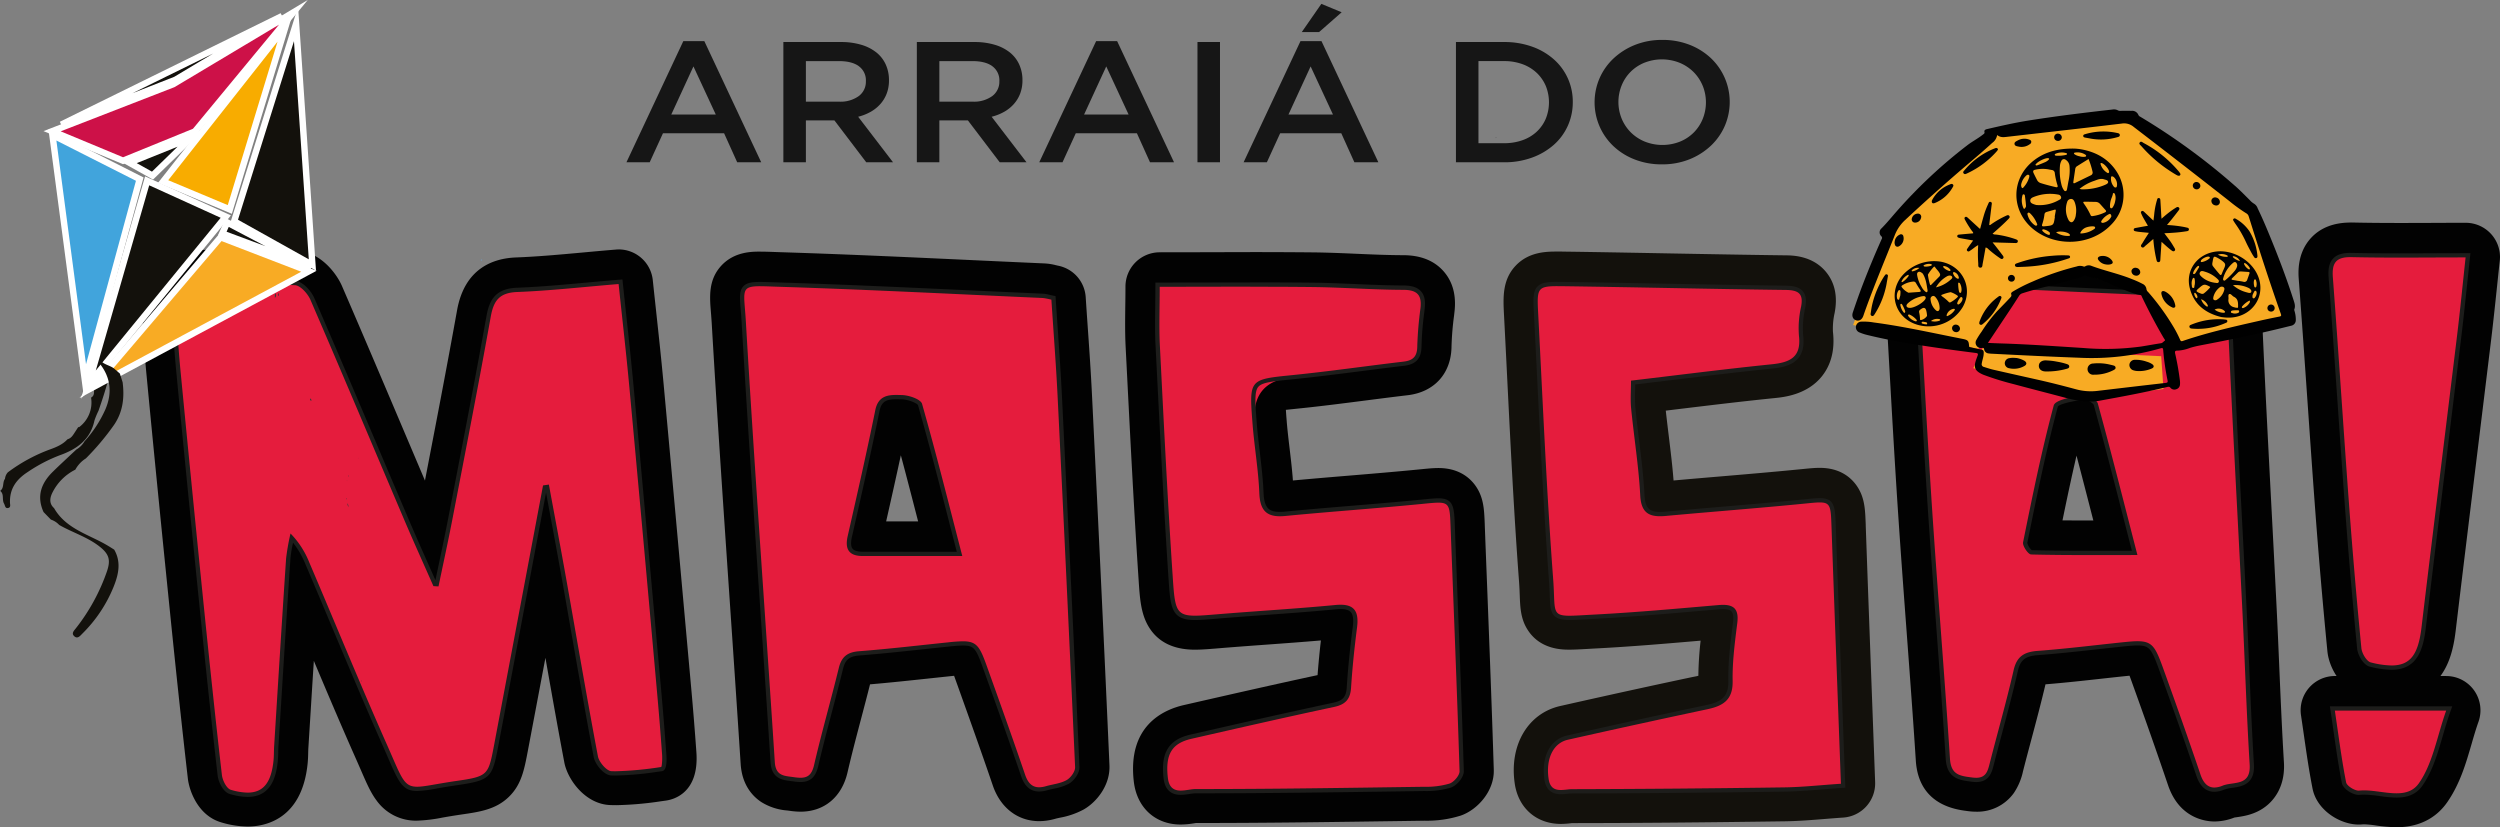 <svg xmlns="http://www.w3.org/2000/svg" width="983.86" height="325.55" viewBox="0 0 983.86 325.55">
  <rect x="0" y="0" width="983.86" height="325.55" fill="#808080" stroke="none"/>
  <g id="arraiá_do_massa" transform="translate(-0.01)">
    <g id="Grupo_9976" data-name="Grupo 9976">
      <g id="Grupo_9957" data-name="Grupo 9957">
        <path id="Caminho_4548" data-name="Caminho 4548" d="M97.47,318.55a30.392,30.392,0,0,1-8.51-1.38c-5.27-1.53-7.9-7.88-8.32-11.52-2.22-19.31-4.48-40.42-7.12-66.41-2.57-25.36-5.94-58.83-9.19-92.87-.97-10.16-1.57-20.18-1.8-29.8-.07-3.26,1.82-5.94,3.42-7.61s4.19-3.69,7.45-3.75c7.31-.16,13.84-.24,19.98-.24,8.22,0,15.73.14,22.94.42,5.81.23,10.38,5.99,12.03,9.81,8.59,19.84,17.17,40.07,25.47,59.63q5.85,13.8,11.73,27.61c1.33,3.12,2.7,6.27,4.08,9.39.62-3.01,1.23-6.04,1.81-9.04l2.31-11.94c4.27-22.12,8.69-44.99,12.73-67.52,1.13-6.32,4.11-14.78,16.79-15.27,8.85-.35,17.73-1.16,27.14-2.02,4.07-.37,8.22-.75,12.49-1.1.19-.01.38-.02.56-.02a6.753,6.753,0,0,1,6.7,6.04c.46,4.36.92,8.65,1.38,12.91,1.02,9.42,1.99,18.32,2.83,27.43,3.31,35.81,6.59,72.22,9.76,107.43l1.2,13.34c.7,7.81,1.36,16.03,1.97,24.43.52,7.27-1.57,11.28-6.23,11.91l-1.8.24a126.1,126.1,0,0,1-16.83,1.49c-.68,0-1.37-.01-2.05-.03-5.88-.19-10.87-6.84-11.72-11.34-3.1-16.39-6.02-33.08-8.85-49.22q-1.875-10.7-3.77-21.4-.6-3.405-1.22-6.81-6.855,36.405-13.74,72.81c-2.88,15.17-5.38,17.55-20.65,19.76-2.98.43-5.47.86-7.58,1.22a52.912,52.912,0,0,1-8.72,1.09c-9.06,0-11.67-6-15.99-15.92q-.855-1.98-1.92-4.38c-6.93-15.62-13.65-31.61-20.15-47.08q-3.735-8.88-7.48-17.75c-1.07,16.41-2.11,32.92-3.11,48.99l-.86,13.79c-.04.71-.06,1.42-.08,2.13-.03,1.23-.06,2.5-.2,3.87-1.57,15.44-10.06,18.68-16.9,18.68" fill="#e41b1b"/>
        <path id="Caminho_4549" data-name="Caminho 4549" d="M243.48,111.66c1.45,13.82,2.98,27.03,4.2,40.25q5.58,60.36,10.96,120.75,1.1,12.15,1.96,24.31c.12,1.64-.05,4.7-.4,4.75a135.785,135.785,0,0,1-17.73,1.67c-.61,0-1.21,0-1.82-.03-1.9-.06-4.88-3.55-5.31-5.85-4.44-23.47-8.42-47.03-12.61-70.55-2.16-12.14-4.46-24.26-6.7-36.39-.77.11-1.53.22-2.3.34Q204.115,241.9,194.5,292.89c-2.3,12.11-2.32,12.51-15,14.35-7.79,1.13-12.31,2.25-15.34,2.25-5.31,0-6.04-3.44-11.75-16.3-10.58-23.85-20.44-48.02-30.69-72.01a34.43,34.43,0,0,0-7.37-11.34,87.967,87.967,0,0,0-1.74,9.85c-1.65,24.58-3.16,49.18-4.71,73.77-.12,1.91-.06,3.84-.25,5.74-.87,8.56-3.92,12.62-10.19,12.62a23.9,23.9,0,0,1-6.62-1.11c-1.64-.48-3.26-3.71-3.5-5.82q-3.81-33.135-7.11-66.32-4.71-46.41-9.18-92.83c-.93-9.74-1.54-19.53-1.77-29.31-.04-1.52,2.75-4.43,4.28-4.47,6.61-.14,13.22-.24,19.83-.24,7.56,0,15.13.12,22.68.41,2.15.09,5.06,3.33,6.11,5.76,12.55,29,24.8,58.13,37.18,87.2,3.64,8.53,7.48,16.98,11.22,25.47l2,.12c1.84-8.87,3.79-17.71,5.5-26.6,5.11-26.5,10.29-52.99,15.06-79.55,1.14-6.36,3.42-9.45,10.41-9.72,12.89-.5,25.75-1.97,39.92-3.14m.02-13.5a10.492,10.492,0,0,0-1.12.05c-4.29.35-8.46.73-12.55,1.11-9.32.85-18.11,1.66-26.78,1.99-8.92.35-20.19,4.24-23.16,20.82-4.01,22.33-8.39,45.03-12.63,66.99l-7.23-17.04c-8.29-19.54-16.86-39.74-25.45-59.58-2-4.63-8.34-13.49-17.96-13.87-7.31-.28-14.9-.42-23.21-.42-6.18,0-12.76.08-20.13.24-5.57.12-9.7,3.24-12.18,5.84s-5.41,6.86-5.29,12.42c.23,9.78.84,19.96,1.82,30.28,3.23,33.94,6.61,67.48,9.19,92.91,2.64,26.04,4.91,47.17,7.13,66.5.55,4.8,4,14.57,13.13,17.23a37.273,37.273,0,0,0,10.39,1.64c6.34,0,21.34-2.41,23.61-24.74.17-1.63.2-3.1.23-4.4.01-.62.03-1.24.07-1.86l.89-14.17c.41-6.62.83-13.31,1.26-20.03,5.38,12.77,10.9,25.78,16.58,38.57.7,1.58,1.33,3.03,1.9,4.33,2.37,5.46,3.94,9.06,6.28,12.15a18.985,18.985,0,0,0,15.9,7.83,59.442,59.442,0,0,0,9.88-1.19c2.12-.37,4.52-.78,7.39-1.2,7.34-1.06,13.69-1.98,18.82-6.97,4.94-4.79,6.05-10.64,7.46-18.05l.03-.16c2.3-12.12,4.61-24.34,6.9-36.5,2.38,13.58,4.84,27.44,7.43,41.12,1.29,6.85,8.31,16.5,18.13,16.82.75.02,1.5.04,2.26.04a131.857,131.857,0,0,0,17.76-1.55l1.75-.24c3.12-.41,13.23-3.02,12.08-19.08-.6-8.41-1.27-16.68-1.98-24.56l-1.18-13.07c-3.18-35.3-6.47-71.8-9.78-107.71-.85-9.15-1.81-18.06-2.83-27.49-.46-4.26-.93-8.56-1.39-12.93a13.5,13.5,0,0,0-13.4-12.08" fill="#020202"/>
        <path id="Caminho_4550" data-name="Caminho 4550" d="M408.97,316.43c-3.23,0-9.08-1.23-11.89-9.5-4.54-13.33-9.38-26.84-14.06-39.91l-.94-2.63a39.868,39.868,0,0,0-2.21-5.37,8.644,8.644,0,0,0-.9-.04c-1.24,0-2.93.15-5.08.37q-4.62.48-9.24.98c-8.52.91-17.32,1.86-26.05,2.54a5.8,5.8,0,0,0-1.5.26,4.848,4.848,0,0,0-.41,1.19c-1.38,5.63-2.87,11.31-4.32,16.79-1.85,7-3.75,14.24-5.4,21.36-2.06,8.89-8.34,10.22-11.9,10.22a23.171,23.171,0,0,1-3.31-.27c-.38-.06-.75-.1-1.12-.15-3.21-.4-11.74-1.47-12.42-12.07q-2.07-31.785-4.26-63.55c-2.45-35.95-4.98-73.13-7.12-109.73-.11-1.83-.24-3.42-.35-4.8-.43-5.37-.78-9.61,2.34-12.99,2.87-3.11,6.89-3.37,10.43-3.37,1.53,0,3.38.06,5.64.14l2.95.1c24.9.79,50.18,1.96,74.63,3.1q14.145.66,28.3,1.29a15.973,15.973,0,0,1,3.19.52c.35.08.73.17,1.18.26a6.742,6.742,0,0,1,5.39,6.17q.39,5.97.81,11.92c.59,8.51,1.2,17.32,1.63,26,2.8,56.58,4.99,103.03,6.9,146.18.21,4.72-3.32,9.33-6.76,11.27a25.03,25.03,0,0,1-7.37,2.48c-.77.17-1.55.33-2.3.55a16.22,16.22,0,0,1-4.47.67M370.03,211.93l-1.13-4.41c-3.8-14.79-7.73-30.05-11.94-44.98a8.247,8.247,0,0,0-2.13-.47h-.66c-.47-.03-.95-.04-1.42-.04a10.615,10.615,0,0,0-1.5.08c-.04.12-.08.29-.13.5-3.14,15.56-6.71,31.26-10.15,46.45l-.65,2.86h29.72Z" fill="#e41b1b"/>
        <path id="Caminho_4551" data-name="Caminho 4551" d="M299.26,112.51c2.08,0,4.81.13,8.37.24,34.29,1.09,68.56,2.87,102.84,4.39a25.116,25.116,0,0,1,3.33.66c.83,12.67,1.81,25.24,2.43,37.82q3.615,73.065,6.9,146.14c.08,1.71-1.72,4.19-3.33,5.1-2.42,1.36-5.46,1.62-8.21,2.41a9.367,9.367,0,0,1-2.61.41c-2.69,0-4.39-1.63-5.51-4.93-4.86-14.26-9.96-28.45-15.04-42.64-2.8-7.83-4.01-9.88-9.46-9.88-1.54,0-3.42.17-5.77.41-11.7,1.21-23.39,2.59-35.12,3.5-4.56.36-6.86,2.15-7.94,6.57-3.12,12.77-6.77,25.42-9.74,38.23-.88,3.82-2.53,5-5.33,5a17.188,17.188,0,0,1-2.34-.2c-3.95-.58-7.42-.34-7.79-5.98-3.75-57.75-8-115.47-11.38-173.23-.71-12.11-2.35-14.03,5.69-14.03M355.4,218.67h23.33c-5.18-19.98-10.18-40.02-15.83-59.87-.52-1.83-5.17-3.41-7.94-3.46-.73-.02-1.48-.04-2.22-.04-3.6,0-7.15.61-8.24,5.98-3.35,16.57-7.12,33.07-10.86,49.56-1.17,5.17.48,7.83,5.91,7.83H355.4M299.26,99.02h0c-3.34,0-10.28,0-15.39,5.54s-4.58,12.22-4.1,18.1c.11,1.34.23,2.88.34,4.65,2.14,36.64,4.68,73.85,7.13,109.83,1.42,20.81,2.88,42.33,4.25,63.49.54,8.33,4.72,12.76,8.14,15.02a22.5,22.5,0,0,0,10.18,3.31c.32.04.65.08.98.13a29.413,29.413,0,0,0,4.28.34c9.32,0,16.23-5.77,18.47-15.44,1.63-7.03,3.52-14.22,5.36-21.18,1.16-4.41,2.36-8.94,3.5-13.49,7.74-.66,15.47-1.49,22.98-2.29q4.605-.495,9.21-.98l.9-.09c.08.22.16.45.25.69l.93,2.59c4.67,13.05,9.51,26.55,14.04,39.85,3,8.81,9.83,14.07,18.28,14.07a23.364,23.364,0,0,0,6.32-.93c.47-.14,1.15-.28,1.88-.44a31.441,31.441,0,0,0,9.26-3.2c5.15-2.91,10.53-9.6,10.18-17.44-1.9-43.13-4.1-89.59-6.9-146.21-.43-8.75-1.04-17.58-1.64-26.12q-.42-5.94-.81-11.9a13.483,13.483,0,0,0-10.78-12.34c-.37-.08-.68-.15-.96-.22a22.438,22.438,0,0,0-4.45-.69q-14.13-.63-28.26-1.29c-24.48-1.14-49.79-2.31-74.75-3.1-1.05-.03-2.02-.07-2.92-.1-2.24-.08-4.18-.15-5.88-.15m49.47,106.16c1.94-8.57,3.9-17.28,5.78-26.02,2.33,8.7,4.59,17.43,6.8,26.02H348.74" fill="#020202"/>
        <path id="Caminho_4552" data-name="Caminho 4552" d="M871.47,316.53c-3.2,0-8.99-1.26-11.85-9.68-4.29-12.66-8.97-25.96-14.7-41.85a41.1,41.1,0,0,0-2.52-5.99,8.407,8.407,0,0,0-1.14-.06c-1.34,0-3.2.16-5.6.42-3.09.32-6.17.66-9.25,1-7.82.87-15.9,1.76-23.92,2.36-2.93.22-2.96.34-3.42,2.37-1.84,8.09-4,16.19-6.09,24.02-1.09,4.1-2.18,8.19-3.23,12.3l-.12.45c-.82,3.24-2.74,10.82-11.88,10.82a17.824,17.824,0,0,1-2.25-.15l-.33-.04c-4.78-.62-13.68-1.76-14.45-13.59-1.1-16.99-2.39-34.26-3.63-50.97-1.11-14.96-2.27-30.42-3.29-45.65-1.37-20.52-2.55-41.38-3.68-61.55q-.645-11.52-1.31-23.05a22.415,22.415,0,0,1,.13-3.48c.05-.54.11-1.16.15-1.92a6.74,6.74,0,0,1,6.73-6.3c2.07,0,4.07-.02,6.01-.04,1.89-.02,3.74-.04,5.55-.04,2.54,0,4.66.04,6.64.12q16.89.72,33.77,1.51c20.04.92,40.77,1.86,61.15,2.6,5.98.22,14,1.9,14.52,14.02,1.09,25.14,2.42,50.7,3.72,75.42q1,19.245,1.98,38.48.6,12.135,1.09,24.28c.53,12.47,1.08,25.37,1.85,38.01.77,12.59-9.37,14.07-12.7,14.56a14.506,14.506,0,0,0-2.18.41,15.414,15.414,0,0,1-5.74,1.21M803.45,211.42c6.85.13,13.6.15,19.46.15l9.6-.01-.96-3.75c-3.84-14.96-7.8-30.41-11.93-45.52a48.053,48.053,0,0,0-5.43,1.11c-4.15,15.81-7.51,32.13-10.73,48.02" fill="#e41b1b"/>
        <path id="Caminho_4553" data-name="Caminho 4553" d="M767.37,112.65c2.15,0,4.25.03,6.36.12,31.65,1.35,63.3,2.96,94.96,4.11,5.67.21,7.76,1.49,8.03,7.57,1.65,37.99,3.8,75.96,5.7,113.95,1.04,20.78,1.68,41.59,2.94,62.36.53,8.68-6.41,6.57-10.69,8.31a8.655,8.655,0,0,1-3.2.72c-2.57,0-4.32-1.74-5.47-5.11-4.76-14.04-9.71-28.02-14.75-41.97-3-8.33-4.27-10.5-10.01-10.5-1.67,0-3.72.19-6.3.46-10.99,1.15-21.97,2.52-32.98,3.34-5.26.39-8.23,2.08-9.49,7.6-2.76,12.12-6.2,24.09-9.28,36.14-.84,3.29-1.38,6.2-5.47,6.2a10.2,10.2,0,0,1-1.39-.1c-4.95-.64-8.49-.95-8.91-7.38-2.1-32.23-4.76-64.42-6.92-96.64-1.89-28.16-3.36-56.35-4.99-84.53a44.835,44.835,0,0,1,.28-4.57c4.09,0,7.88-.08,11.57-.08m55.6,105.67c5.86,0,11.89-.02,18.24-.02-5.16-20.01-10.16-39.88-15.59-59.64-.4-1.46-3.56-3.25-5.43-3.25a1.5,1.5,0,0,0-.37.03c-4.11.62-10.94,1.73-11.55,4.01-4.77,17.75-8.41,35.81-12.07,53.84-.28,1.4,2.01,4.77,3.16,4.8,7.75.2,15.51.24,23.6.24M767.37,99.17c-1.84,0-3.71.02-5.63.04s-3.89.04-5.94.04a13.493,13.493,0,0,0-13.46,12.6c-.05.69-.1,1.26-.14,1.76a28.447,28.447,0,0,0-.15,4.48q.675,11.6,1.32,23.18c1.14,20.14,2.31,40.97,3.68,61.47,1.02,15.26,2.17,30.75,3.29,45.72,1.24,16.68,2.53,33.94,3.63,50.89,1.13,17.37,15.57,19.23,20.32,19.84l.32.04a24.044,24.044,0,0,0,3.12.21,17.675,17.675,0,0,0,14.8-7.33,24.269,24.269,0,0,0,3.62-8.58l.11-.43c1.04-4.07,2.15-8.22,3.22-12.24,1.87-7.02,3.8-14.26,5.52-21.55,7.46-.6,14.9-1.42,22.11-2.22,3.08-.34,6.16-.68,9.24-1,.58-.06,1.16-.12,1.72-.17.16.42.33.89.51,1.39,5.74,15.89,10.4,29.15,14.66,41.72,4.49,13.23,15.09,14.26,18.24,14.26a21.753,21.753,0,0,0,7.83-1.54c.27-.05.71-.11,1.06-.16,2.65-.39,7.09-1.03,11.17-4.12,2.98-2.25,7.9-7.52,7.29-17.52-.76-12.56-1.31-25.42-1.84-37.84-.34-7.98-.69-16.23-1.1-24.37q-.96-19.2-1.98-38.39c-1.29-24.74-2.63-50.32-3.72-75.47-.32-7.37-3.47-19.83-21.01-20.46-20.35-.73-41.06-1.68-61.08-2.6q-16.89-.765-33.79-1.51c-2.08-.09-4.29-.13-6.93-.13m44.31,105.61c1.74-8.47,3.55-17.02,5.52-25.48,2.25,8.53,4.45,17.09,6.62,25.52h-.86c-3.5,0-7.32,0-11.28-.04" fill="#020202"/>
        <path id="Caminho_4554" data-name="Caminho 4554" d="M464.7,317.75c-6.58,0-10.98-4.11-11.77-10.98-1.47-12.73,3.29-20.16,14.52-22.73,20.8-4.75,38.15-8.7,56.23-12.56a6.5,6.5,0,0,0,1.16-.34,5.831,5.831,0,0,0,.15-1.12c.48-7.49,1.26-15.33,2.39-23.98.08-.59.11-1.06.13-1.42-.39,0-.8.03-1.24.07-9.43.91-18.99,1.6-28.24,2.27-6.17.45-12.34.9-18.5,1.41l-.22.02c-3.67.31-6.58.55-9.03.55-14.02,0-14.67-9.71-15.42-20.94-1.89-28.37-3.35-57.21-4.77-85.1l-.34-6.68c-.26-5.18-.2-10.27-.13-15.67.03-2.51.07-5.09.07-7.78a6.743,6.743,0,0,1,6.74-6.74q8.955,0,17.85-.03c5.92-.01,11.82-.03,17.72-.03,9.45,0,17.19.03,24.38.11,5.81.06,11.66.31,17.31.55,6.13.26,12.47.53,18.64.55,1.78,0,7.19.02,10.73,4.01,3.48,3.92,2.89,9.05,2.69,10.74l-.18,1.53a117.616,117.616,0,0,0-1.04,12.74c-.06,7.31-4.08,11.8-11.33,12.66-5.56.66-11.12,1.37-16.68,2.08-8.82,1.14-17.95,2.31-27,3.22l-.65.07a72.484,72.484,0,0,0-9.63,1.31,74.2,74.2,0,0,0,.4,10.09c.29,3.8.75,7.71,1.2,11.5.64,5.38,1.3,10.94,1.52,16.56a9.768,9.768,0,0,0,.34,2.52,5.936,5.936,0,0,0,1.04.07c.45,0,.93-.03,1.45-.08,8.78-.85,17.69-1.59,26.31-2.31,9.02-.75,18.34-1.52,27.47-2.42l.83-.08c2.55-.25,4.57-.45,6.3-.45,10.92,0,11.26,8.83,11.52,15.92v.21q.48,12.27.95,24.55c.91,23.43,1.85,47.67,2.59,71.52.15,4.97-4.34,10.03-8.46,11.46a38.518,38.518,0,0,1-12.05,1.64l-8.7.12c-26.39.38-53.68.78-80.54.78h-.91c-.27,0-1.08.12-1.61.2a28.521,28.521,0,0,1-4.17.4" fill="#e41b1b"/>
        <path id="Caminho_4555" data-name="Caminho 4555" d="M492,112.71c8.11,0,16.21.02,24.31.11,12,.12,24,1.07,36,1.11,5.5.02,7.34,2.07,6.75,7.23a140.25,140.25,0,0,0-1.26,15c-.03,3.94-1.61,5.56-5.38,6.01-14.53,1.71-29.01,3.82-43.57,5.29-17.1,1.73-17.24,1.51-15.94,18.69.71,9.29,2.34,18.53,2.71,27.82.26,6.43,2.61,9.06,8.12,9.06.66,0,1.35-.04,2.1-.11,17.91-1.74,35.88-2.97,53.79-4.74,2.83-.28,4.92-.5,6.47-.5,4.47,0,4.5,1.86,4.79,9.65,1.21,32.01,2.54,64.01,3.53,96.03.05,1.65-2.2,4.28-3.93,4.88a31.967,31.967,0,0,1-9.94,1.26c-29.73.42-59.46.91-89.19.91h-.88c-1.63,0-3.8.6-5.78.6-2.45,0-4.61-.92-5.08-5.01-1.07-9.34,1.61-13.62,9.33-15.38,18.69-4.28,37.39-8.54,56.14-12.54,4.51-.96,6.35-3.11,6.64-7.62.5-7.87,1.33-15.73,2.34-23.55.79-6.03-.79-9.04-6.5-9.04-.6,0-1.25.04-1.95.1-15.53,1.49-31.11,2.38-46.66,3.67-3.64.3-6.48.54-8.69.54-7.42,0-7.89-2.68-8.69-14.65-2.04-30.54-3.55-61.11-5.1-91.67-.38-7.34-.06-14.72-.06-23.11,11.92,0,23.76-.05,35.57-.05M492,99.23q-8.85,0-17.74.03c-5.93.01-11.88.03-17.84.03a13.488,13.488,0,0,0-13.49,13.48c0,2.66-.03,5.21-.07,7.69-.07,5.51-.13,10.71.14,16.1l.34,6.64c1.42,27.93,2.88,56.81,4.78,85.24.44,6.63.82,12.35,3.39,17.22,3.52,6.65,9.82,10.02,18.75,10.02,2.73,0,5.75-.25,9.59-.57l.21-.02c6.12-.5,12.37-.96,18.42-1.4,7-.51,14.18-1.03,21.36-1.65-.54,4.74-.97,9.26-1.31,13.65-16.79,3.61-33.2,7.35-52.6,11.78-8.43,1.93-22.21,8.4-19.72,30.07,1.18,10.29,8.43,16.95,18.47,16.95a33.683,33.683,0,0,0,5.17-.47c.3-.05.59-.1.87-.13h.62c26.91,0,54.22-.4,80.64-.78l8.74-.13a44.09,44.09,0,0,0,14.16-2.01c6.6-2.28,13.26-9.66,13-18.04-.74-23.94-1.69-48.25-2.6-71.76q-.48-12.18-.94-24.36v-.21c-.2-5.04-.34-8.68-1.94-12.4-1.3-3.01-5.48-10.01-16.33-10.01-2.06,0-4.23.22-6.97.49l-.82.08c-9.08.9-18.38,1.67-27.38,2.42-7.23.6-14.66,1.22-22.07,1.91-.32-4.36-.83-8.61-1.32-12.75-.46-3.89-.9-7.57-1.17-11.22-.1-1.22-.2-2.56-.28-3.83,1.12-.12,2.32-.24,3.46-.36l.66-.07c9.14-.92,18.3-2.1,27.17-3.24,5.46-.7,11.1-1.43,16.62-2.08,10.58-1.24,17.21-8.64,17.28-19.3a114.771,114.771,0,0,1,.99-11.97l.18-1.58c.75-6.52-.71-11.89-4.35-15.99-3.68-4.14-8.98-6.25-15.75-6.27-6.03-.02-12.02-.27-18.37-.55-5.71-.25-11.61-.5-17.53-.56-7.21-.07-14.98-.11-24.44-.11" fill="#020202"/>
        <path id="Caminho_4556" data-name="Caminho 4556" d="M614.3,317.5c-6.26,0-10.54-3.78-11.48-10.11-1.69-11.46,3.56-20.91,12.74-22.98,20.5-4.62,38.46-8.55,54.91-12.01,4.75-1,4.74-1.65,4.69-4.4a158.063,158.063,0,0,1,1.74-22.7l.08-.61-6.07.53c-14.07,1.22-28.63,2.48-43.02,3.23l-3.41.19c-2.78.16-4.96.28-6.79.28-12.29,0-12.6-8.19-12.85-14.78-.06-1.68-.13-3.6-.31-5.88-2-26.64-3.34-53.73-4.65-79.93q-.615-12.39-1.25-24.78c-.33-6.3-.57-10.85,2.77-14.37,3.26-3.44,8.06-3.44,11.56-3.44.82,0,1.73,0,2.72.03q20.385.285,40.77.7c15.21.28,30.93.58,46.39.77,2.02.03,7.4.1,10.67,4.13,3.22,3.97,2.24,8.95,1.92,10.59a32.3,32.3,0,0,0-.74,9.34c.6,5.2-.39,9.45-2.93,12.61-3.6,4.47-9.3,5.57-13.86,6.04-12.81,1.3-25.45,2.82-38.83,4.44-3.48.42-6.99.85-10.54,1.27a39.155,39.155,0,0,0,.13,4.28c.41,4.08.92,8.27,1.41,12.31.89,7.24,1.8,14.72,2.19,22.22a9.521,9.521,0,0,0,.23,1.77,8.149,8.149,0,0,0,.83.04c.54,0,1.11-.04,1.72-.09,7.56-.7,15.12-1.34,22.68-1.98,10.43-.89,21.21-1.8,31.77-2.85l.75-.07c2.41-.24,4.31-.43,5.97-.43,10.78,0,11.09,8.82,11.34,15.9v.33c.86,23.97,1.75,47.95,2.66,72.45l1.06,28.52a6.755,6.755,0,0,1-6.29,6.98c-2.56.17-5.04.37-7.44.56-5.21.41-10.14.81-15.18.88-32.02.46-58.61.68-83.69.71a12.668,12.668,0,0,0-1.3.11,26.27,26.27,0,0,1-3.06.21" fill="#e41b1b"/>
        <path id="Caminho_4557" data-name="Caminho 4557" d="M612.97,112.48c.79,0,1.67.01,2.62.02,29.06.41,58.11,1.1,87.18,1.47,4.97.06,7.1,1.37,6.05,6.67a37.96,37.96,0,0,0-.82,11.42c.97,8.43-3.58,10.44-10.78,11.17-18.12,1.84-36.18,4.17-55.32,6.43,0,4-.29,7.5.05,10.94,1.13,11.42,2.98,22.78,3.58,34.22.33,6.39,3.06,8.2,7.79,8.2.73,0,1.51-.05,2.33-.12,18.16-1.68,36.35-3.04,54.5-4.84,2.63-.26,4.58-.47,6.04-.47,4.33,0,4.34,1.85,4.61,9.72,1.17,33.19,2.43,66.38,3.7,100.98-8.04.54-15.15,1.33-22.27,1.43q-41.79.6-83.59.71c-1.29,0-2.87.32-4.36.32-2.24,0-4.27-.72-4.81-4.35-1.16-7.88,1.76-14.11,7.56-15.42q27.375-6.165,54.82-11.99c6.27-1.32,10.18-3.67,10.04-11.12-.14-7.61.88-15.27,1.83-22.85.67-5.37-1.34-7.13-5.62-7.14q-.81,0-1.74.09c-16.26,1.4-32.53,2.89-48.83,3.74-4.41.23-7.57.46-9.85.46-7.24,0-5.52-2.33-6.43-14.42-2.61-34.81-4.08-69.7-5.9-104.57-.5-9.65-.41-10.71,7.6-10.71M612.97,99c-4.19,0-11.2,0-16.46,5.54-5.32,5.61-4.96,12.6-4.61,19.36q.645,12.375,1.25,24.76c1.31,26.24,2.66,53.38,4.66,80.11.16,2.17.23,4.01.29,5.64.18,4.67.35,9.09,3.05,13.37,4.97,7.89,13.68,7.89,16.54,7.89,2.02,0,4.29-.13,7.17-.29,1.03-.06,2.16-.13,3.37-.19,13.76-.72,27.61-1.9,41.05-3.06a135.557,135.557,0,0,0-.89,13.82c-16.39,3.45-34.17,7.34-54.33,11.89-12.78,2.88-20.15,15.44-17.93,30.54,1.41,9.64,8.54,15.87,18.14,15.87a34.958,34.958,0,0,0,3.78-.25c.25-.02.49-.06.72-.07,25.03-.02,51.62-.25,83.64-.71,5.26-.08,10.3-.48,15.62-.91,2.38-.19,4.82-.39,7.35-.56a13.487,13.487,0,0,0,12.58-13.95l-1.07-28.93c-.92-24.78-1.79-48.19-2.63-72.02v-.32c-.19-4.99-.32-8.6-1.84-12.26-1.27-3.05-5.4-10.15-16.25-10.15-2,0-4.04.2-6.64.46l-.74.07c-10.51,1.04-21.26,1.96-31.65,2.84-6.07.51-12.3,1.04-18.51,1.6-.47-6-1.2-11.89-1.9-17.63-.41-3.39-.81-6.62-1.16-9.86,1.43-.17,2.86-.34,4.28-.52,13.34-1.61,25.94-3.14,38.68-4.43,3.45-.35,12.62-1.28,18.44-8.52,3.72-4.63,5.2-10.55,4.38-17.61a27.73,27.73,0,0,1,.65-7.27c1.27-6.45.16-11.88-3.3-16.14-5.26-6.49-13.21-6.59-15.82-6.62-15.44-.2-31.16-.49-46.36-.77-13.37-.25-27.19-.51-40.79-.7-1.03-.02-1.96-.03-2.81-.03" fill="#13110c"/>
        <path id="Caminho_4558" data-name="Caminho 4558" d="M941.21,268.5a41.3,41.3,0,0,1-9.78-1.39c-5.37-1.32-8.42-7.64-8.8-11.5-1.85-19.03-3.47-37.84-4.81-55.91-1.04-14.03-2.01-28.07-2.99-42.1-1.09-15.77-2.22-32.06-3.43-48.08-.24-3.18-.18-7.82,3.08-11.34,3.59-3.87,8.87-3.87,10.61-3.87h.67c5.38.13,11.26.19,18.49.19,4.18,0,8.4-.02,12.68-.03q6.615-.03,13.43-.04a6.751,6.751,0,0,1,6.71,7.47c-.38,3.53-.74,6.93-1.09,10.23-.73,6.95-1.42,13.51-2.21,20.08q-2.835,23.385-5.72,46.78c-2.76,22.45-5.6,45.67-8.33,68.51-.69,5.74-2.51,21-18.51,21" fill="#e41b1b"/>
        <path id="Caminho_4559" data-name="Caminho 4559" d="M925.09,101.06h.53c6.19.14,12.39.18,18.66.18,8.49,0,17.13-.07,26.09-.07-1.18,10.92-2.12,20.59-3.29,30.23-4.66,38.44-9.46,76.85-14.05,115.3-1.26,10.53-4.25,15.06-11.81,15.06a34.828,34.828,0,0,1-8.17-1.2c-1.64-.4-3.5-3.57-3.7-5.61q-2.715-27.84-4.8-55.75c-2.23-30.06-4.15-60.14-6.43-90.19-.43-5.73,1.29-7.95,6.97-7.95m45.27.12h0m-45.27-13.6h0c-6.61,0-11.85,2.03-15.55,6.02-5.64,6.09-5.05,13.87-4.86,16.43,1.21,15.97,2.33,32.24,3.43,47.97.96,13.83,1.95,28.13,3,42.2,1.35,18.14,2.97,37,4.83,56.06.67,6.94,5.78,15.4,13.9,17.4a48.335,48.335,0,0,0,11.38,1.58c10.14,0,15.94-4.86,19.02-8.93,3.31-4.38,5.21-9.93,6.18-18.01,2.73-22.85,5.58-46.08,8.34-68.55q2.865-23.37,5.71-46.72c.8-6.64,1.49-13.23,2.23-20.22.33-3.17.67-6.42,1.04-9.8a13.857,13.857,0,0,0,.13-1.84,13.482,13.482,0,0,0-13.48-13.49h0c-4.56,0-9.03.02-13.45.04q-6.39.03-12.64.03c-7.19,0-13.02-.06-18.36-.18-.28,0-.56-.01-.83-.01" fill="#020202"/>
        <path id="Caminho_4560" data-name="Caminho 4560" d="M943.15,318.8a55.2,55.2,0,0,1-7.25-.63,44.468,44.468,0,0,0-5.55-.52,11.363,11.363,0,0,0-1.18.06,8.7,8.7,0,0,1-.89.04c-4.02,0-10.54-3.39-11.58-8.71-1.36-6.9-2.35-13.79-3.4-21.09-.35-2.43-.7-4.91-1.08-7.44a6.74,6.74,0,0,1,6.67-7.74H962.7a6.741,6.741,0,0,1,6.35,8.99c-1.06,2.99-1.97,6.12-2.85,9.14-2.11,7.24-4.29,14.73-8.71,21.04-3.18,4.54-8.01,6.85-14.35,6.85" fill="#e41b1b"/>
        <path id="Caminho_4561" data-name="Caminho 4561" d="M962.7,279.52c-3.62,10.24-5.24,20.74-10.73,28.57-2.19,3.13-5.32,3.97-8.82,3.97-4.09,0-8.67-1.15-12.8-1.15q-.945,0-1.86.09h-.21c-1.71,0-4.69-1.89-4.96-3.27-1.77-9.01-2.92-18.14-4.43-28.22H962.7m0-13.47H918.89a13.481,13.481,0,0,0-13.33,15.48c.38,2.53.73,4.99,1.08,7.41,1.06,7.38,2.06,14.35,3.46,21.43,1.67,8.46,10.75,14.14,18.19,14.14.53,0,1.06-.03,1.57-.08.07,0,.23-.02.49-.02a40.407,40.407,0,0,1,4.67.46,61.7,61.7,0,0,0,8.13.69c10.8,0,16.76-5.29,19.87-9.72,5.06-7.23,7.4-15.26,9.66-23.03.89-3.07,1.73-5.96,2.73-8.77a13.482,13.482,0,0,0-12.71-17.98m0,26.96Z" fill="#020202"/>
        <path id="Caminho_4562" data-name="Caminho 4562" d="M97.45,312.79a25.073,25.073,0,0,1-6.86-1.14c-2.12-.62-3.85-4.28-4.1-6.54-2.22-19.28-4.48-40.36-7.11-66.33-2.58-25.41-5.95-58.93-9.18-92.83-.96-10.02-1.55-19.9-1.77-29.37-.03-1.35,1.24-2.82,1.78-3.39s1.97-1.91,3.32-1.94c7.27-.16,13.75-.23,19.84-.23,8.15,0,15.58.14,22.73.41,2.61.1,5.75,3.72,6.85,6.26,8.56,19.78,17.12,39.95,25.4,59.46q5.895,13.875,11.79,27.75c2.49,5.84,5.12,11.74,7.66,17.44,1.12,2.52,2.24,5.03,3.35,7.55l.76.04q.795-3.825,1.61-7.64c1.26-5.97,2.57-12.15,3.74-18.23l2.34-12.12c4.27-22.08,8.68-44.91,12.71-67.42,1.11-6.21,3.38-10.11,11.21-10.42,9-.35,17.95-1.17,27.43-2.03,4.06-.37,8.2-.75,12.46-1.1l.82-.07.09.82c.46,4.39.93,8.7,1.39,12.98,1.02,9.38,1.98,18.24,2.81,27.28,3.31,35.82,6.59,72.25,9.76,107.48l1.19,13.27c.7,7.82,1.36,16,1.96,24.33.12,1.64.24,5.47-1.13,5.65l-1.74.23a121.621,121.621,0,0,1-16.09,1.45c-.62,0-1.23,0-1.84-.03-2.37-.08-5.62-3.9-6.12-6.53-3.1-16.4-6.03-33.1-8.86-49.26q-1.86-10.65-3.75-21.3c-1.49-8.38-3.05-16.75-4.61-25.12q-.975-5.235-1.94-10.46l-.9.14-5.22,27.75q-6.93,36.825-13.9,73.64c-2.4,12.63-2.98,13.18-15.7,15.03-3.05.44-5.59.88-7.74,1.25a50.911,50.911,0,0,1-7.72,1c-5.19,0-6.55-3.12-10.58-12.38-.58-1.33-1.22-2.8-1.94-4.41-6.91-15.57-13.62-31.53-20.11-46.97q-5.265-12.54-10.59-25.05a34.775,34.775,0,0,0-6.08-9.9c-.1.5-.21,1.01-.32,1.51a45.461,45.461,0,0,0-1.09,6.62c-1.34,19.96-2.61,40.27-3.84,59.91l-.87,13.86c-.05.78-.07,1.57-.09,2.35-.03,1.12-.06,2.27-.17,3.42-.93,9.13-4.43,13.38-11.03,13.38" fill="#e51c3d"/>
        <path id="Caminho_4563" data-name="Caminho 4563" d="M243.46,111.79c1.45,13.82,2.98,27.02,4.2,40.25q5.58,60.36,10.96,120.75,1.1,12.15,1.96,24.31c.12,1.63-.05,4.7-.4,4.75a135.785,135.785,0,0,1-17.73,1.67c-.61,0-1.21,0-1.81-.03-1.9-.06-4.88-3.55-5.32-5.85-4.44-23.47-8.42-47.03-12.61-70.55-2.16-12.14-4.46-24.26-6.69-36.39-.77.12-1.54.22-2.3.34q-9.6,50.985-19.23,101.98c-2.3,12.1-2.32,12.51-15,14.34-7.78,1.13-12.31,2.25-15.34,2.25-5.31,0-6.04-3.44-11.75-16.3-10.58-23.85-20.44-48.01-30.69-72.01a34.567,34.567,0,0,0-7.37-11.35,87.967,87.967,0,0,0-1.74,9.85c-1.65,24.59-3.16,49.18-4.7,73.77-.12,1.91-.06,3.84-.25,5.74-.87,8.56-3.93,12.62-10.19,12.62a23.9,23.9,0,0,1-6.62-1.11c-1.64-.47-3.26-3.71-3.5-5.82-2.54-22.09-4.86-44.2-7.11-66.33q-4.71-46.4-9.19-92.83c-.93-9.74-1.54-19.53-1.76-29.31-.04-1.52,2.75-4.43,4.28-4.47,6.61-.14,13.22-.24,19.83-.24,7.57,0,15.13.12,22.68.42,2.15.08,5.06,3.33,6.11,5.75,12.55,29,24.8,58.13,37.18,87.21,3.64,8.53,7.48,16.98,11.22,25.47l2,.12c1.84-8.86,3.79-17.71,5.5-26.6,5.11-26.5,10.29-52.99,15.06-79.55,1.14-6.36,3.42-9.45,10.41-9.72,12.89-.5,25.75-1.97,39.92-3.14m1.49-1.8-1.64.13c-4.26.35-8.39.73-12.45,1.1-9.47.87-18.42,1.68-27.4,2.03-8.37.33-10.85,4.68-12,11.11-4.04,22.52-8.45,45.37-12.72,67.46l-2.33,12.07c-1.17,6.08-2.48,12.26-3.74,18.23-.44,2.07-.87,4.14-1.31,6.2-.93-2.1-1.87-4.2-2.8-6.3-2.54-5.71-5.17-11.62-7.66-17.46Q155,190.7,149.13,176.83c-8.28-19.52-16.84-39.7-25.41-59.49-1.19-2.76-4.5-6.65-7.59-6.77-7.15-.28-14.59-.42-22.74-.42-6.09,0-12.59.08-19.87.24-1.61.04-3.14,1.39-3.91,2.2s-2.05,2.39-2.02,3.99c.22,9.49.81,19.4,1.77,29.43,3.23,33.91,6.61,67.43,9.19,92.84,2.64,25.98,4.89,47.07,7.11,66.35.29,2.49,2.13,6.5,4.71,7.25a25.629,25.629,0,0,0,7.09,1.17c9.35,0,11.26-8.06,11.87-14.13.12-1.18.15-2.35.18-3.49.02-.77.04-1.55.08-2.32l.89-14.16c1.22-19.54,2.49-39.74,3.82-59.61a44.015,44.015,0,0,1,1.04-6.32,35,35,0,0,1,4.84,8.37c3.57,8.35,7.14,16.86,10.6,25.09,6.49,15.43,13.19,31.38,20.1,46.95.72,1.61,1.35,3.08,1.93,4.41,4.08,9.38,5.61,12.89,11.35,12.89a51.1,51.1,0,0,0,7.86-1.02c2.19-.38,4.68-.81,7.72-1.25,13.49-1.96,13.99-2.96,16.38-15.54l.03-.16c4.63-24.38,9.29-49.17,13.8-73.15l4.95-26.29c.52,2.81,1.05,5.63,1.57,8.44,1.53,8.21,3.11,16.69,4.59,25.05q1.905,10.68,3.76,21.38c2.83,16.14,5.75,32.82,8.84,49.19.51,2.72,3.89,7.12,6.92,7.22.62.02,1.25.03,1.87.03a122.512,122.512,0,0,0,16.18-1.45l1.77-.24c.63-.09,2.31-.31,1.86-6.55-.6-8.34-1.26-16.53-1.96-24.34l-1.18-13.05c-3.18-35.3-6.47-71.81-9.78-107.7-.84-9.05-1.8-17.92-2.81-27.31q-.69-6.4-1.39-12.96l-.17-1.64Z" fill="#1d1d1b"/>
        <path id="Caminho_4564" data-name="Caminho 4564" d="M408.95,310.66c-2.98,0-5.05-1.8-6.31-5.5-4.56-13.39-9.41-26.93-14.1-40.03l-.93-2.6c-2.79-7.79-3.76-9.32-8.66-9.32-1.49,0-3.35.16-5.69.4-3.08.32-6.17.65-9.25.98-8.47.91-17.24,1.85-25.88,2.53-4.26.33-6.21,1.94-7.18,5.93-1.36,5.57-2.85,11.21-4.29,16.66-1.86,7.05-3.78,14.34-5.45,21.56-.92,3.96-2.76,5.65-6.15,5.65a17.334,17.334,0,0,1-2.46-.21c-.42-.06-.83-.11-1.24-.16-3.39-.42-6.9-.86-7.27-6.6q-2.055-31.74-4.25-63.46c-2.45-35.97-4.98-73.17-7.12-109.78-.11-1.88-.24-3.52-.36-4.93-.37-4.53-.57-7.03.79-8.51,1.13-1.23,3.09-1.47,6.1-1.47,1.47,0,3.26.06,5.43.14l2.97.1c24.86.79,50.11,1.96,74.54,3.09q14.16.66,28.31,1.3a10.987,10.987,0,0,1,2.09.37c.4.09.85.2,1.37.31l.63.13.04.64c.26,4,.54,7.99.81,11.97.59,8.48,1.19,17.24,1.62,25.86,2.8,56.56,5,103,6.9,146.15.09,2.09-1.91,4.83-3.77,5.87a20.063,20.063,0,0,1-5.72,1.85c-.9.2-1.8.39-2.68.64a10.309,10.309,0,0,1-2.84.44M352.71,156.27c-3.91,0-6.52.89-7.41,5.31-3.14,15.52-6.7,31.21-10.14,46.39l-.72,3.19c-.57,2.49-.43,4.22.42,5.29.81,1.02,2.34,1.51,4.66,1.52h38.09q-1.53-5.91-3.05-11.84c-3.97-15.43-8.07-31.38-12.5-46.96-.34-1.2-4.35-2.79-7.14-2.85h-.64c-.52-.03-1.05-.04-1.57-.04" fill="#e51c3d"/>
        <path id="Caminho_4565" data-name="Caminho 4565" d="M299.24,112.65c2.08,0,4.81.13,8.37.24,34.29,1.09,68.56,2.87,102.84,4.39a25.116,25.116,0,0,1,3.33.66c.82,12.67,1.81,25.24,2.43,37.82q3.615,73.065,6.9,146.14c.08,1.7-1.72,4.19-3.34,5.1-2.42,1.37-5.46,1.62-8.21,2.42a9.751,9.751,0,0,1-2.61.41c-2.68,0-4.39-1.63-5.51-4.93-4.86-14.26-9.95-28.45-15.03-42.64-2.8-7.83-4.01-9.88-9.46-9.88a57.474,57.474,0,0,0-5.77.41c-11.7,1.21-23.39,2.59-35.12,3.5-4.56.36-6.86,2.16-7.94,6.57-3.12,12.77-6.77,25.42-9.74,38.23-.88,3.82-2.53,4.99-5.33,4.99a16.936,16.936,0,0,1-2.33-.19c-3.95-.58-7.42-.34-7.79-5.99-3.75-57.75-8-115.47-11.38-173.23-.71-12.11-2.35-14.03,5.69-14.03m56.15,106.17h23.32c-5.18-19.98-10.18-40.02-15.83-59.87-.52-1.83-5.17-3.41-7.94-3.47-.73-.01-1.48-.04-2.23-.04-3.6,0-7.15.61-8.24,5.99-3.35,16.57-7.12,33.06-10.86,49.56-1.17,5.17.48,7.83,5.91,7.84h15.86M299.24,110.96c-3.24,0-5.38.28-6.72,1.74-1.61,1.75-1.4,4.38-1.01,9.15.12,1.41.25,3.04.36,4.92,2.14,36.59,4.67,73.77,7.12,109.72,1.42,20.82,2.88,42.34,4.26,63.52.42,6.43,4.63,6.96,8.01,7.38.4.05.81.1,1.22.16a18.761,18.761,0,0,0,2.58.21c3.81,0,5.96-1.94,6.97-6.3,1.67-7.2,3.59-14.48,5.45-21.53,1.44-5.46,2.93-11.1,4.29-16.68.89-3.65,2.52-4.99,6.43-5.29,8.66-.68,17.43-1.62,25.91-2.53,3.08-.33,6.17-.66,9.25-.98,2.31-.24,4.14-.4,5.6-.4,4.25,0,5.06.9,7.87,8.76l.93,2.59c4.69,13.1,9.54,26.64,14.1,40.03,1.39,4.09,3.72,6.07,7.11,6.07a11.305,11.305,0,0,0,3.08-.48c.84-.24,1.7-.43,2.62-.63a20.918,20.918,0,0,0,5.96-1.94c2.07-1.17,4.3-4.18,4.19-6.64-1.9-43.12-4.1-89.56-6.9-146.15-.43-8.63-1.04-17.41-1.62-25.89q-.42-5.97-.81-11.95l-.09-1.29-1.26-.26c-.51-.1-.95-.21-1.34-.3a11.677,11.677,0,0,0-2.25-.39q-14.145-.63-28.28-1.29c-24.44-1.13-49.7-2.31-74.57-3.09-1.06-.04-2.05-.07-2.96-.1-2.22-.08-3.97-.14-5.46-.14m56.11,106.17H339.53c-2.02,0-3.37-.4-4-1.2-.67-.84-.76-2.38-.26-4.58l.74-3.25c3.44-15.16,6.99-30.84,10.13-46.34.79-3.92,2.84-4.63,6.59-4.63.52,0,1.04.01,1.55.03h.64c2.63.07,5.98,1.51,6.37,2.29,4.42,15.55,8.53,31.51,12.49,46.96q1.38,5.37,2.77,10.74H355.41Z" fill="#1d1d1b"/>
        <path id="Caminho_4566" data-name="Caminho 4566" d="M871.45,310.77c-2.87,0-4.98-1.91-6.26-5.68-4.28-12.61-8.96-25.94-14.74-41.96-3-8.32-4.04-9.95-9.21-9.95-1.6,0-3.56.17-6.22.45q-4.65.5-9.29,1.01c-7.76.86-15.79,1.74-23.71,2.34-5.37.4-7.65,2.22-8.73,6.95-1.81,7.97-3.95,15.99-6.02,23.76-1.1,4.13-2.2,8.26-3.26,12.41l-.12.46c-.79,3.13-1.61,6.37-6.17,6.37a10.162,10.162,0,0,1-1.49-.11l-.33-.04c-4.75-.61-8.86-1.15-9.31-8.12-1.11-16.98-2.39-34.25-3.63-50.94-1.11-14.97-2.27-30.46-3.29-45.7-1.37-20.48-2.54-41.32-3.68-61.48q-.645-11.535-1.31-23.06a16.435,16.435,0,0,1,.12-2.61c.05-.58.11-1.25.16-2.06l.05-.79h.79c2.09,0,4.11-.02,6.08-.05,1.87-.02,3.69-.04,5.49-.04,2.46,0,4.49.04,6.39.12q16.86.72,33.72,1.51c20.07.92,40.82,1.86,61.24,2.6,5.75.21,8.54,1.51,8.84,8.38,1.09,25.24,2.43,50.9,3.73,75.71q.99,19.11,1.97,38.23.6,12.12,1.09,24.23c.53,12.5,1.08,25.42,1.85,38.11.43,7.18-4.06,7.84-7.67,8.36a16.29,16.29,0,0,0-3.55.78,9.461,9.461,0,0,1-3.52.78m-51.3-154.36a.973.973,0,0,0-.24.02c-6.88,1.05-10.54,2.19-10.86,3.39-4.74,17.65-8.43,35.9-12,53.55l-.05.24c-.19.93,1.65,3.63,2.38,3.79,8.21.21,16.49.24,23.5.24,0,0,14.34-.02,17.21-.02l-2.82-10.99c-4.01-15.63-8.15-31.81-12.49-47.59-.26-.95-2.97-2.63-4.62-2.63" fill="#e51c3d"/>
        <path id="Caminho_4567" data-name="Caminho 4567" d="M767.35,112.79c2.15,0,4.25.03,6.36.12,31.65,1.36,63.3,2.97,94.96,4.11,5.67.2,7.76,1.49,8.03,7.57,1.65,37.99,3.8,75.96,5.7,113.94,1.04,20.78,1.69,41.59,2.95,62.36.53,8.69-6.41,6.58-10.69,8.32a8.655,8.655,0,0,1-3.2.72c-2.57,0-4.32-1.75-5.46-5.11-4.76-14.04-9.71-28.02-14.75-41.97-3.01-8.33-4.27-10.5-10.01-10.5-1.67,0-3.72.19-6.31.46-10.99,1.15-21.96,2.52-32.98,3.34-5.26.4-8.23,2.08-9.49,7.6-2.76,12.12-6.2,24.09-9.28,36.14-.84,3.28-1.37,6.2-5.47,6.2a11.944,11.944,0,0,1-1.39-.09c-4.94-.64-8.49-.95-8.91-7.38-2.09-32.22-4.76-64.41-6.92-96.64-1.88-28.16-3.36-56.35-4.99-84.53a44.835,44.835,0,0,1,.28-4.57c4.09,0,7.88-.08,11.56-.08m55.6,105.65c5.86,0,11.89-.02,18.24-.02-5.16-20.01-10.16-39.88-15.59-59.64-.4-1.46-3.55-3.25-5.43-3.25a1.5,1.5,0,0,0-.37.03c-4.11.63-10.94,1.73-11.55,4-4.76,17.75-8.41,35.81-12.06,53.84-.29,1.41,2,4.77,3.16,4.8,7.75.2,15.5.24,23.6.24M767.35,111.1c-1.8,0-3.62.02-5.49.04-1.96.02-3.98.04-6.07.04h-1.58l-.1,1.58c-.05.8-.11,1.47-.16,2.03a19.143,19.143,0,0,0-.12,2.74q.675,11.6,1.32,23.2c1.14,20.11,2.31,40.91,3.67,61.35,1.02,15.22,2.17,30.68,3.28,45.63,1.24,16.71,2.53,34,3.64,51,.5,7.67,5.36,8.3,10.05,8.91l.33.04a13.044,13.044,0,0,0,1.6.11c5.21,0,6.19-3.88,6.98-7.01l.12-.46c1.06-4.13,2.17-8.31,3.25-12.36,2.08-7.78,4.22-15.83,6.04-23.83,1-4.39,2.93-5.92,7.97-6.29,7.93-.59,15.96-1.48,23.72-2.34,3.1-.34,6.21-.68,9.31-1.01,2.63-.28,4.57-.45,6.13-.45,4.47,0,5.41,1.05,8.42,9.39,5.76,15.96,10.45,29.29,14.74,41.94,1.41,4.15,3.78,6.25,7.06,6.25a10.264,10.264,0,0,0,3.83-.84,14.991,14.991,0,0,1,3.35-.73c3.53-.51,8.87-1.29,8.39-9.24-.77-12.67-1.32-25.58-1.85-38.06-.34-7.96-.69-16.18-1.09-24.28q-.96-19.185-1.98-38.36c-1.29-24.77-2.63-50.37-3.72-75.57-.32-7.44-3.64-8.97-9.65-9.18-20.4-.74-41.14-1.69-61.2-2.6q-16.875-.765-33.75-1.51c-1.92-.08-3.96-.12-6.43-.12M799.6,216.53a5.989,5.989,0,0,1-1.76-2.86l.04-.18c3.57-17.63,7.26-35.86,11.99-53.48.29-.47,2.02-1.54,10.17-2.78h.12a5.983,5.983,0,0,1,3.81,2.03c4.31,15.7,8.44,31.8,12.44,47.38q1.29,5.055,2.6,10.11H822.95c-6.96,0-15.17-.03-23.34-.23" fill="#1d1d1b"/>
        <path id="Caminho_4568" data-name="Caminho 4568" d="M464.68,311.99c-3.53,0-5.47-1.88-5.91-5.75-1.12-9.71,1.77-14.43,9.98-16.3,17.24-3.94,36.79-8.41,56.15-12.54,4.14-.88,5.71-2.67,5.97-6.85.47-7.35,1.24-15.08,2.35-23.6.42-3.26.12-5.34-.96-6.56-.9-1.02-2.44-1.52-4.7-1.52a17.943,17.943,0,0,0-1.87.1c-9.35.9-18.88,1.59-28.09,2.26-6.19.45-12.39.9-18.58,1.41l-.21.02c-3.54.3-6.34.53-8.54.53-8.14,0-8.74-3.45-9.53-15.43-1.89-28.32-3.35-57.14-4.77-85.01l-.34-6.68c-.25-4.99-.19-10-.12-15.3.03-2.53.07-5.14.07-7.85v-.84h.84q8.955,0,17.87-.03,8.88-.015,17.71-.02c9.42,0,17.15.03,24.32.11,5.71.06,11.52.31,17.13.55,6.19.27,12.58.54,18.86.56,3.1,0,5.12.65,6.34,2.02,1.18,1.33,1.57,3.28,1.24,6.15l-.18,1.53a127,127,0,0,0-1.08,13.38c-.03,4.29-1.86,6.34-6.12,6.84-5.59.66-11.16,1.37-16.74,2.09-8.79,1.13-17.87,2.3-26.84,3.2l-.66.07q-15.75,1.59-14.53,17.72c.3,3.92.77,7.9,1.23,11.75.62,5.27,1.27,10.71,1.48,16.11.24,6.01,2.21,8.25,7.27,8.25.63,0,1.3-.04,2.02-.11,8.73-.85,17.61-1.59,26.21-2.3,9.04-.75,18.4-1.53,27.58-2.44l.83-.08c2.39-.24,4.28-.43,5.73-.43,5.24,0,5.34,2.58,5.63,10.25,0,0,.64,16.58.95,24.77.91,23.42,1.85,47.65,2.59,71.48.06,2.11-2.48,5-4.5,5.71a32.831,32.831,0,0,1-10.2,1.31l-8.69.13c-26.38.38-53.65.78-80.48.78h-.91a18.013,18.013,0,0,0-2.5.27,22.637,22.637,0,0,1-3.29.33" fill="#e51c3d"/>
        <path id="Caminho_4569" data-name="Caminho 4569" d="M491.98,112.85c8.11,0,16.21.02,24.3.11,12,.13,24,1.07,36,1.11,5.5.01,7.34,2.07,6.75,7.23a142.891,142.891,0,0,0-1.26,15c-.03,3.93-1.61,5.56-5.37,6.01-14.53,1.71-29.02,3.82-43.57,5.29-17.1,1.73-17.24,1.51-15.93,18.69.7,9.29,2.34,18.53,2.71,27.82.26,6.43,2.61,9.06,8.12,9.06.66,0,1.35-.04,2.1-.11,17.91-1.74,35.88-2.97,53.79-4.74,2.82-.28,4.92-.5,6.47-.5,4.47,0,4.5,1.86,4.79,9.64,1.21,32.01,2.53,64.01,3.53,96.03.05,1.65-2.21,4.28-3.93,4.88a32.267,32.267,0,0,1-9.94,1.26c-29.73.42-59.46.9-89.19.9h-.87c-1.63,0-3.8.6-5.78.6-2.45,0-4.61-.92-5.08-5.01-1.07-9.34,1.61-13.62,9.33-15.38,18.69-4.27,37.39-8.54,56.14-12.54,4.51-.96,6.35-3.11,6.63-7.62.51-7.87,1.33-15.73,2.34-23.55.78-6.03-.79-9.04-6.5-9.04-.6,0-1.25.03-1.95.1-15.53,1.49-31.11,2.38-46.66,3.67-3.64.3-6.47.54-8.69.54-7.42,0-7.89-2.68-8.69-14.65-2.04-30.54-3.55-61.1-5.1-91.67-.37-7.34-.06-14.72-.06-23.11,11.92,0,23.77-.05,35.58-.05m-.01-1.66q-8.835,0-17.71.03-8.91.015-17.87.02h-1.69v1.69c0,2.71-.03,5.31-.07,7.84-.07,5.31-.13,10.33.13,15.35l.34,6.65c1.42,27.88,2.88,56.71,4.77,85.05.77,11.47,1.08,16.22,10.37,16.22,2.24,0,5.05-.23,8.62-.53l.21-.02c6.17-.51,12.46-.97,18.54-1.41,9.22-.67,18.77-1.36,28.14-2.26.64-.06,1.24-.1,1.79-.1,2.01,0,3.34.41,4.07,1.23.89,1.01,1.14,2.94.75,5.9-1.11,8.54-1.88,16.28-2.35,23.65-.24,3.8-1.53,5.27-5.3,6.08-18.05,3.85-35.38,7.79-56.17,12.54-8.61,1.97-11.79,7.12-10.62,17.22.49,4.31,2.77,6.5,6.75,6.5a23.032,23.032,0,0,0,3.41-.34,18.108,18.108,0,0,1,2.37-.26h.87c26.83,0,54.11-.4,80.49-.78l8.73-.13a33.612,33.612,0,0,0,10.47-1.36c2.3-.8,5.15-4.03,5.07-6.53-.74-23.9-1.69-48.19-2.59-71.67q-.48-12.18-.94-24.37v-.21c-.29-7.59-.42-11.05-6.48-11.05-1.48,0-3.39.19-5.81.43l-.83.08c-9.17.91-18.52,1.68-27.56,2.43-8.6.71-17.49,1.46-26.23,2.3a19.4,19.4,0,0,1-1.94.1c-3.98,0-6.18-1.19-6.43-7.44-.22-5.42-.87-10.88-1.49-16.17-.45-3.84-.93-7.81-1.22-11.71-.57-7.49-.92-12.01.6-13.85,1.48-1.8,5.63-2.22,13.16-2.97l.66-.07c8.97-.91,18.06-2.07,26.85-3.2,5.49-.7,11.16-1.43,16.74-2.09,4.71-.55,6.82-2.92,6.86-7.67a122.774,122.774,0,0,1,1.07-13.26l.18-1.56c.36-3.12-.1-5.28-1.45-6.8-1.39-1.57-3.61-2.3-6.97-2.31-6.27-.02-12.66-.29-18.84-.56-5.62-.24-11.42-.49-17.15-.55-7.17-.07-14.9-.11-24.32-.11" fill="#1d1d1b"/>
        <path id="Caminho_4570" data-name="Caminho 4570" d="M614.28,311.74c-3.3,0-5.14-1.66-5.64-5.07-1.23-8.41,2.06-14.98,8.2-16.36,20.47-4.62,38.4-8.54,54.83-11.99,6.03-1.27,9.5-3.36,9.37-10.28-.13-7.3.8-14.7,1.7-21.86l.14-1.11c.3-2.4.05-4.02-.78-4.95-.74-.84-2.01-1.23-4.01-1.23-.52,0-1.08.03-1.67.08l-6.03.52c-14.02,1.21-28.53,2.47-42.83,3.22l-3.43.19c-2.68.15-4.8.27-6.46.27-6.61,0-6.69-2.29-6.95-9.1-.06-1.65-.14-3.71-.32-6.1-1.99-26.57-3.34-53.62-4.64-79.78q-.615-12.405-1.25-24.8c-.3-5.62-.37-8.4,1.15-10,1.28-1.35,3.46-1.6,7.28-1.6.8,0,1.68,0,2.64.02q20.37.285,40.75.7c15.22.28,30.95.58,46.42.77,2.29.03,4.81.28,6.16,1.95,1.01,1.24,1.24,3.06.71,5.73a37.219,37.219,0,0,0-.81,11.16c.42,3.62-.13,6.32-1.67,8.24-2.21,2.75-6.23,3.5-9.86,3.87-12.86,1.3-25.52,2.83-38.92,4.46q-7.725.93-15.65,1.88c0,1.03-.03,2.03-.06,3.01a57.386,57.386,0,0,0,.11,7.1c.41,4.16.93,8.39,1.43,12.47.87,7.13,1.77,14.5,2.15,21.79.32,6.16,2.89,7.4,6.95,7.4.7,0,1.46-.04,2.26-.12q11.325-1.035,22.65-1.98c10.44-.89,21.24-1.81,31.85-2.86l.75-.08c2.25-.22,4.02-.4,5.38-.4,5.08,0,5.17,2.57,5.44,10.22v.32c.85,23.85,1.74,47.69,2.64,72.05l1.1,29.74-.82.05c-2.59.17-5.09.38-7.53.57-5.11.41-9.94.8-14.79.87-31.99.46-58.56.68-83.6.71-.59,0-1.25.07-1.93.14a21.545,21.545,0,0,1-2.43.17" fill="#e51c3d"/>
        <path id="Caminho_4571" data-name="Caminho 4571" d="M612.95,112.62c.79,0,1.67,0,2.62.02,29.06.41,58.12,1.1,87.18,1.47,4.96.06,7.1,1.37,6.05,6.67a37.983,37.983,0,0,0-.82,11.42c.97,8.43-3.58,10.44-10.78,11.17-18.12,1.84-36.19,4.17-55.32,6.43,0,4-.29,7.5.05,10.94,1.13,11.42,2.98,22.79,3.58,34.22.33,6.4,3.06,8.2,7.79,8.2.73,0,1.51-.04,2.33-.12,18.16-1.67,36.35-3.04,54.5-4.84,2.63-.26,4.58-.47,6.05-.47,4.33,0,4.33,1.85,4.61,9.73,1.17,33.19,2.43,66.38,3.7,100.98-8.04.53-15.15,1.33-22.27,1.43q-41.79.6-83.59.71c-1.29,0-2.87.32-4.36.32-2.24,0-4.28-.72-4.81-4.35-1.16-7.87,1.76-14.11,7.56-15.42q27.375-6.165,54.82-11.99c6.27-1.32,10.18-3.67,10.04-11.12-.14-7.61.88-15.27,1.83-22.85.67-5.36-1.33-7.13-5.62-7.13-.54,0-1.12.03-1.74.08-16.26,1.4-32.53,2.89-48.83,3.74-4.41.23-7.57.46-9.84.46-7.24,0-5.52-2.33-6.43-14.42-2.61-34.81-4.08-69.71-5.9-104.57-.5-9.65-.41-10.71,7.6-10.71m0-1.69c-3.47,0-6.26.13-7.9,1.86-1.84,1.94-1.67,5.2-1.38,10.62q.645,12.39,1.25,24.78c1.31,26.17,2.65,53.24,4.65,79.82.18,2.38.25,4.34.32,6.07.25,6.81.37,9.91,7.79,9.91,1.68,0,3.81-.12,6.5-.27,1.05-.06,2.19-.13,3.43-.19,14.3-.75,28.81-2,42.83-3.22l6.05-.52c.58-.05,1.12-.08,1.59-.08,1.71,0,2.81.31,3.37.95.65.73.84,2.18.58,4.29l-.14,1.12c-.91,7.19-1.84,14.62-1.7,21.97.12,6.37-2.97,8.23-8.7,9.44-16.52,3.48-34.45,7.4-54.84,12-6.6,1.49-10.16,8.44-8.85,17.3.56,3.85,2.74,5.79,6.48,5.79a22.988,22.988,0,0,0,2.52-.18c.67-.07,1.31-.14,1.84-.14,25.02-.02,51.6-.25,83.61-.71,4.88-.07,9.73-.46,14.85-.87,2.43-.19,4.92-.4,7.51-.57l1.63-.11-.06-1.63-1.07-28.86c-.92-24.81-1.79-48.25-2.63-72.11v-.33c-.28-7.57-.4-11.02-6.29-11.02-1.41,0-3.2.18-5.47.41l-.75.08c-10.59,1.05-21.38,1.97-31.82,2.85-7.43.63-15.12,1.29-22.67,1.98-.82.08-1.53.11-2.18.11-3.74,0-5.82-1.05-6.1-6.6-.38-7.32-1.28-14.71-2.16-21.85-.5-4.08-1.01-8.3-1.43-12.45a59.608,59.608,0,0,1-.11-6.99c.02-.75.04-1.51.05-2.28q7.545-.9,14.9-1.79c13.4-1.62,26.05-3.15,38.91-4.46,3.81-.39,8.03-1.19,10.43-4.17,1.69-2.1,2.3-5,1.85-8.86a36.587,36.587,0,0,1,.8-10.9c.58-2.93.3-4.97-.88-6.43-1.57-1.93-4.32-2.22-6.8-2.26-15.48-.2-31.21-.49-46.43-.77-13.35-.25-27.16-.51-40.74-.7-.97-.01-1.85-.02-2.65-.02" fill="#1d1d1b"/>
        <path id="Caminho_4572" data-name="Caminho 4572" d="M941.19,262.74a35.88,35.88,0,0,1-8.37-1.22c-2.17-.53-4.13-4.22-4.34-6.34-1.85-18.96-3.46-37.73-4.8-55.77-1.04-14.03-2.01-28.06-2.99-42.1-1.09-15.76-2.23-32.07-3.44-48.09-.25-3.35.22-5.47,1.52-6.88,1.25-1.35,3.25-1.98,6.28-1.98h.55c5.43.13,11.35.18,18.62.18q6.285,0,12.7-.04c4.4-.02,8.86-.04,13.41-.04h.94l-.1.93c-.39,3.54-.74,6.94-1.09,10.26-.73,6.92-1.42,13.46-2.21,19.98q-2.85,23.49-5.74,46.98-4.185,34.155-8.31,68.32c-1.13,9.48-3.71,15.8-12.65,15.8" fill="#e51c3d"/>
        <path id="Caminho_4573" data-name="Caminho 4573" d="M925.07,101.2h.52c6.19.14,12.39.18,18.66.18,8.49,0,17.13-.07,26.08-.07-1.18,10.92-2.12,20.59-3.29,30.23-4.66,38.43-9.46,76.85-14.05,115.29-1.25,10.53-4.25,15.06-11.81,15.06a34.754,34.754,0,0,1-8.16-1.2c-1.64-.41-3.5-3.57-3.7-5.61q-2.715-27.84-4.8-55.75c-2.23-30.06-4.15-60.14-6.43-90.19-.43-5.73,1.29-7.95,6.97-7.95m.01-1.67h0c-3.29,0-5.48.71-6.9,2.25-1.48,1.6-2.02,3.92-1.74,7.52,1.21,16.01,2.34,32.3,3.43,48.05.96,13.81,1.95,28.09,2.99,42.14,1.34,18.05,2.96,36.82,4.8,55.79.23,2.39,2.34,6.43,4.97,7.08a36.533,36.533,0,0,0,8.57,1.24c10.12,0,12.46-7.95,13.49-16.54,2.73-22.88,5.59-46.13,8.35-68.61q2.865-23.34,5.71-46.69c.79-6.54,1.48-13.09,2.21-20.03.35-3.31.7-6.7,1.08-10.22l.2-1.87h-1.88q-6.81,0-13.4.04c-4.28.02-8.5.04-12.69.04-7.28,0-13.2-.06-18.63-.18h-.56" fill="#1d1d1b"/>
        <path id="Caminho_4574" data-name="Caminho 4574" d="M943.13,313.04a51.792,51.792,0,0,1-6.48-.58,49.927,49.927,0,0,0-6.33-.57,17.05,17.05,0,0,0-1.77.09c-.1,0-.19.01-.3.01-2.02,0-5.42-2.08-5.79-3.94-1.33-6.75-2.31-13.56-3.35-20.77-.35-2.44-.71-4.93-1.09-7.49l-.14-.97h45.98l-.4,1.12c-1.12,3.15-2.05,6.36-2.95,9.46-2.06,7.09-4.02,13.8-7.88,19.31-2.72,3.88-6.73,4.33-9.51,4.33" fill="#e51c3d"/>
        <path id="Caminho_4575" data-name="Caminho 4575" d="M962.68,279.66c-3.62,10.24-5.24,20.74-10.72,28.57-2.19,3.13-5.33,3.97-8.82,3.97-4.09,0-8.67-1.15-12.8-1.15q-.945,0-1.86.09a1.476,1.476,0,0,1-.21.01c-1.72,0-4.69-1.89-4.96-3.27-1.78-9.01-2.93-18.14-4.43-28.22h43.81m2.38-1.69H916.92l.29,1.93q.57,3.825,1.09,7.48c1.04,7.22,2.02,14.05,3.35,20.82.45,2.29,4.23,4.63,6.62,4.63a2.359,2.359,0,0,0,.38-.02c.53-.05,1.08-.08,1.69-.08a50.568,50.568,0,0,1,6.22.56,50.889,50.889,0,0,0,6.58.59c2.97,0,7.26-.49,10.2-4.69,3.94-5.63,5.91-12.4,8-19.56.9-3.09,1.83-6.29,2.94-9.41l.8-2.25Z" fill="#1d1d1b"/>
        <path id="Caminho_4576" data-name="Caminho 4576" d="M189.2,102.62c.11-.22.21-.44.32-.66.2.37.17.63-.32.66" fill="#69a2d6"/>
        <path id="Caminho_4577" data-name="Caminho 4577" d="M136.86,198.03c.14.52.27,1.04.41,1.57-.31-.48-.74-.92-.41-1.57" fill="#3d3737"/>
        <path id="Caminho_4578" data-name="Caminho 4578" d="M142.34,262.03c-.09.36-.18.72-.28,1.09.09-.36.18-.72.28-1.09" fill="#3d3737"/>
        <path id="Caminho_4579" data-name="Caminho 4579" d="M137.25,187.11a.563.563,0,0,1-.18.46c-.11-.21-.05-.36.18-.46" fill="#3d3737"/>
        <path id="Caminho_4580" data-name="Caminho 4580" d="M136.63,189.1l-.04.23-.11-.12Z" fill="#3d3737"/>
        <path id="Caminho_4581" data-name="Caminho 4581" d="M136.41,196.01c.06.2.11.4.17.6a3.681,3.681,0,0,1-.3-.39c-.02-.03.08-.14.13-.21" fill="#3d3737"/>
        <path id="Caminho_4582" data-name="Caminho 4582" d="M140.9,180.15l.17.19-.18-.02Z" fill="#3d3737"/>
        <path id="Caminho_4583" data-name="Caminho 4583" d="M142.18,267.76a.526.526,0,0,1,.14.46l-.21-.2.07-.26Z" fill="#3d3737"/>
        <path id="Caminho_4584" data-name="Caminho 4584" d="M108.18,117.21v-1.87a1.156,1.156,0,0,1,0,1.87" fill="#3d3737"/>
        <path id="Caminho_4585" data-name="Caminho 4585" d="M109.76,115.35c-.02.4-.04.81-.06,1.21a.693.693,0,0,1,.06-1.21" fill="#3d3737"/>
        <path id="Caminho_4586" data-name="Caminho 4586" d="M122.03,156.81a.8.8,0,0,1,.52.95c-.53-.12-.58-.51-.52-.95" fill="#3d3737"/>
        <path id="Caminho_4587" data-name="Caminho 4587" d="M588.71,54.36l-.07-.24.19-.18a.464.464,0,0,1-.12.42" fill="#3d3737"/>
        <path id="Caminho_4588" data-name="Caminho 4588" d="M79.41,107.56l-.07-.23.19-.17a.434.434,0,0,1-.12.4" fill="#3d3737"/>
      </g>
      <g id="Grupo_9975" data-name="Grupo 9975">
        <g id="Grupo_9958" data-name="Grupo 9958">
          <path id="Caminho_4589" data-name="Caminho 4589" d="M299.58,63.87h-9.45l-5.16-11.43H260.92l-5.23,11.43h-9.15L268.92,16.2h8.28ZM272.91,26.14l-8.72,18.93H281.7Z" fill="#161616"/>
          <path id="Caminho_4590" data-name="Caminho 4590" d="M340.92,63.87l-12.54-16.5H317.16v16.5H308.3V16.54h22.67a27.528,27.528,0,0,1,7.88,1.05,17.547,17.547,0,0,1,5.96,2.98,12.88,12.88,0,0,1,3.74,4.73,14.662,14.662,0,0,1,1.31,6.25,14.492,14.492,0,0,1-.91,5.31,13.362,13.362,0,0,1-2.51,4.12,15.014,15.014,0,0,1-3.81,3.04,19.868,19.868,0,0,1-4.9,1.93l13.73,17.92H340.92Zm-2.91-37.82c-1.85-1.34-4.45-2-7.8-2H317.16V40.01h13.12a12.26,12.26,0,0,0,7.65-2.17A6.991,6.991,0,0,0,340.77,32,6.838,6.838,0,0,0,338,26.06Z" fill="#161616"/>
          <path id="Caminho_4591" data-name="Caminho 4591" d="M393.45,63.87l-12.54-16.5H369.69v16.5h-8.86V16.54H383.5a27.528,27.528,0,0,1,7.88,1.05,17.547,17.547,0,0,1,5.96,2.98,12.88,12.88,0,0,1,3.74,4.73,14.662,14.662,0,0,1,1.31,6.25,14.492,14.492,0,0,1-.91,5.31,13.362,13.362,0,0,1-2.51,4.12,15.014,15.014,0,0,1-3.81,3.04,19.868,19.868,0,0,1-4.9,1.93l13.73,17.92H393.45Zm-2.91-37.82c-1.85-1.34-4.45-2-7.8-2H369.69V40.01h13.12a12.26,12.26,0,0,0,7.65-2.17A6.991,6.991,0,0,0,393.3,32a6.838,6.838,0,0,0-2.77-5.94Z" fill="#161616"/>
          <path id="Caminho_4592" data-name="Caminho 4592" d="M462.04,63.87h-9.45l-5.16-11.43H423.38l-5.23,11.43H409L431.38,16.2h8.28ZM435.37,26.14l-8.72,18.93h17.51Z" fill="#161616"/>
          <path id="Caminho_4593" data-name="Caminho 4593" d="M480.13,16.54V63.87h-8.86V16.54Z" fill="#161616"/>
          <path id="Caminho_4594" data-name="Caminho 4594" d="M542.47,63.87h-9.45l-5.16-11.43H503.81l-5.23,11.43h-9.16L511.8,16.2h8.28l22.38,47.67ZM515.8,26.14l-8.72,18.93h17.51Zm-3.48-13.53,7.7-11.09,7.99,3.31-8.87,7.78h-6.83Z" fill="#161616"/>
          <path id="Caminho_4595" data-name="Caminho 4595" d="M617.01,49.5a21.985,21.985,0,0,1-5.56,7.54,26.584,26.584,0,0,1-8.57,5,31.455,31.455,0,0,1-10.93,1.83H572.99V16.54h18.96a32.129,32.129,0,0,1,10.93,1.79,25.961,25.961,0,0,1,8.57,4.97,22.064,22.064,0,0,1,5.56,7.51,22.329,22.329,0,0,1,1.96,9.33,22.579,22.579,0,0,1-1.96,9.37Zm-8.68-15.71a15.385,15.385,0,0,0-3.57-5.13,16.351,16.351,0,0,0-5.57-3.4,20.879,20.879,0,0,0-7.29-1.22H581.85V56.36H591.9a21.356,21.356,0,0,0,7.29-1.19,15.964,15.964,0,0,0,5.57-3.33,15.026,15.026,0,0,0,3.57-5.09,17.192,17.192,0,0,0,0-12.97Z" fill="#161616"/>
          <path id="Caminho_4596" data-name="Caminho 4596" d="M678.77,49.6a23.724,23.724,0,0,1-5.52,7.81,26.748,26.748,0,0,1-8.43,5.31,28.49,28.49,0,0,1-10.75,1.96,28.844,28.844,0,0,1-10.75-1.93,25.645,25.645,0,0,1-8.36-5.24,23.788,23.788,0,0,1-5.45-7.78,23.858,23.858,0,0,1,0-18.94,23.724,23.724,0,0,1,5.52-7.81,26.748,26.748,0,0,1,8.43-5.31,28.49,28.49,0,0,1,10.75-1.96,28.844,28.844,0,0,1,10.75,1.93,25.92,25.92,0,0,1,8.36,5.24,23.788,23.788,0,0,1,5.45,7.78,23.858,23.858,0,0,1,0,18.94Zm-8.68-15.85a16.508,16.508,0,0,0-3.56-5.38,16.956,16.956,0,0,0-5.49-3.65,18.785,18.785,0,0,0-13.91-.03,16.43,16.43,0,0,0-5.41,3.58,16.233,16.233,0,0,0-3.52,5.34,17.423,17.423,0,0,0,0,13.06,16.668,16.668,0,0,0,3.56,5.38,16.956,16.956,0,0,0,5.49,3.65,18.811,18.811,0,0,0,13.92.03,16.43,16.43,0,0,0,5.41-3.58,16.233,16.233,0,0,0,3.52-5.34,17.423,17.423,0,0,0,0-13.06Z" fill="#161616"/>
        </g>
        <g id="Grupo_9970" data-name="Grupo 9970">
          <g id="Grupo_9969" data-name="Grupo 9969">
            <path id="Caminho_4597" data-name="Caminho 4597" d="M56.22,117.82c-7.02,3.33-11.01,8.88-11.26,16.62-.31,9.52-3.13,18.38-6.19,27.23a31.661,31.661,0,0,0-1.58,3.79c-1.59,7.5-6.86,11.28-13.56,13.67a61.006,61.006,0,0,0-12.71,6.63c-4.51,2.92-7.16,6.59-6.98,12.09.02.73.4,1.79-.66,2.05-1.3.32-1.24-.97-1.67-1.71-.94-1.57.18-3.78-1.6-5.06l.06.06c1.68-1.17.82-3.36,1.91-4.76a4.445,4.445,0,0,1,1.11-2.54,65.217,65.217,0,0,1,16.45-8.97c2.57-.92,5.12-1.96,7.04-4.05,1.54-.42,2.22-1.74,3.01-2.93.4-.62.8-1.23,1.2-1.85.11,0,.24.01.35.02a12.1,12.1,0,0,0,4.71-11.63h0c1.53-.84,1.07-2.34,1.21-3.64.12-6,2.91-11.53,3.08-17.51.34-.44,1.31-.75.34-1.49v.03c1.37-.67,1.43-2.09,1.88-3.29,1.64-4.33,2.88-8.86,6.03-12.46a14.17,14.17,0,0,0,3.01-2.08c2.29-1.7,4.78-2.72,7.23-.13l-2.41,1.93" fill="#13110c"/>
            <g id="Grupo_9968" data-name="Grupo 9968">
              <g id="Grupo_9959" data-name="Grupo 9959">
                <path id="Caminho_4598" data-name="Caminho 4598" d="M115.46,4.86,68.21,33.13,20.52,51.65l27.9,11.6L76.73,51.71Z" fill="#cd1148"/>
                <path id="Caminho_4599" data-name="Caminho 4599" d="M48.42,64.62,17.13,51.6,67.66,31.98,121.12,0,77.5,52.76,48.42,64.62ZM23.91,51.69l24.52,10.2L75.95,50.67,109.81,9.71,68.67,34.3,23.9,51.68Z" fill="#fff"/>
              </g>
              <g id="Grupo_9960" data-name="Grupo 9960">
                <path id="Caminho_4600" data-name="Caminho 4600" d="M116.51,9.41l6.44,94.88L92.16,87.08Z" fill="#13110c"/>
                <path id="Caminho_4601" data-name="Caminho 4601" d="M124.37,106.53,90.65,87.68,117.32,2.61ZM93.67,86.48l27.86,15.57L115.7,16.21Z" fill="#fff"/>
              </g>
              <g id="Grupo_9961" data-name="Grupo 9961">
                <path id="Caminho_4602" data-name="Caminho 4602" d="M112.39,10.35l-48.2,61.1L90.44,82.43Z" fill="#f8ac00"/>
                <path id="Caminho_4603" data-name="Caminho 4603" d="M91.25,84.14,62.17,71.97,115.56,4.3ZM66.21,70.92l23.43,9.8L109.23,16.4,66.21,70.92Z" fill="#fff"/>
              </g>
              <g id="Grupo_9962" data-name="Grupo 9962">
                <path id="Caminho_4604" data-name="Caminho 4604" d="M75.35,54.17,50.89,64.02l9.13,5.1Z" fill="#13110c"/>
                <path id="Caminho_4605" data-name="Caminho 4605" d="M60.23,70.68,47.97,63.83,80.82,50.61ZM53.82,64.2l6,3.35,10.07-9.82Z" fill="#fff"/>
              </g>
              <g id="Grupo_9963" data-name="Grupo 9963">
                <path id="Caminho_4606" data-name="Caminho 4606" d="M121.57,106.75,36.59,152.38,86.81,93.37Z" fill="#f8ab24"/>
                <path id="Caminho_4607" data-name="Caminho 4607" d="M31.29,156.66,86.44,91.87l38.17,14.69L31.3,156.66ZM87.2,94.87,41.9,148.09l76.65-41.15L87.2,94.87Z" fill="#fff"/>
              </g>
              <g id="Grupo_9964" data-name="Grupo 9964">
                <path id="Caminho_4608" data-name="Caminho 4608" d="M89.42,87.55l33.14,17.44L87.48,91.9Z" fill="#13110c"/>
                <path id="Caminho_4609" data-name="Caminho 4609" d="M122.11,106.18,85.77,92.62l3.05-6.81,34.32,18.07-1.03,2.3ZM89.18,91.19l15.27,5.7L90.03,89.3l-.85,1.9Z" fill="#fff"/>
              </g>
              <g id="Grupo_9965" data-name="Grupo 9965">
                <path id="Caminho_4610" data-name="Caminho 4610" d="M88.87,85.24,57.92,71.17l-23.13,80.2Z" fill="#13110c"/>
                <path id="Caminho_4611" data-name="Caminho 4611" d="M31.87,156.94,57.11,69.41,90.89,84.77,31.87,156.94ZM58.73,72.93,37.71,145.8,86.85,85.71,58.72,72.92Z" fill="#fff"/>
              </g>
              <g id="Grupo_9966" data-name="Grupo 9966">
                <path id="Caminho_4612" data-name="Caminho 4612" d="M55,70.49,20.63,53.09l12.79,96.63Z" fill="#41a4dc"/>
                <path id="Caminho_4613" data-name="Caminho 4613" d="M33,156.11,19.07,50.88,56.5,69.83,33.01,156.11ZM22.2,55.3l11.66,88.03L53.51,71.15,22.2,55.3Z" fill="#fff"/>
              </g>
              <g id="Grupo_9967" data-name="Grupo 9967">
                <path id="Caminho_4614" data-name="Caminho 4614" d="M111,6.33,24.12,49.05,69.15,31.36Z" fill="#13110c"/>
                <path id="Caminho_4615" data-name="Caminho 4615" d="M24.58,50.23l-1.02-2.31L110.44,5.19l1.21,2.22L69.62,32.53,24.59,50.22ZM83.92,21.05,52.09,36.7l16.5-6.48,15.33-9.17Z" fill="#fff"/>
              </g>
            </g>
          </g>
          <path id="Caminho_4616" data-name="Caminho 4616" d="M45.11,145.21l2.07,1.8c.36,1.15.73,2.29,1.09,3.44.76,5.96.13,11.6-3.36,16.74A100.229,100.229,0,0,1,33.8,180.41a11.95,11.95,0,0,0-4.14,4.42,20.117,20.117,0,0,0-8.85,8.7c-1.05,1.97-1.75,4.45.47,6.43,4.63,8.09,13.41,10.28,20.73,14.53,1,.58,1.97,1.21,2.95,1.82,2.77,4.84,1.74,9.65-.17,14.44a54.7,54.7,0,0,1-12.4,18.64c-.87.87-1.88,2.23-3.22.93-1.14-1.11-.02-2.14.69-3.05a76.653,76.653,0,0,0,12.25-22.45c1.48-4.36.88-6.67-2.72-9.57-4.82-3.88-10.8-5.63-16.08-8.66a7.749,7.749,0,0,0-3.26-2.1c-.97-.99-1.94-1.99-2.9-2.98-2.81-6.17-.96-11.31,3.58-15.79,2.4-2.37,4.89-4.65,7.34-6.97.66-.61,1.32-1.22,1.97-1.83a8.828,8.828,0,0,0,3.22-3.23,47.417,47.417,0,0,0,8.23-12.59c2.69-6.29,2.18-12.31-2.1-17.84.06-.45.12-.9.18-1.34,1.49,1.67,3.86,1.87,5.52,3.26" fill="#13110c"/>
        </g>
        <g id="Grupo_9973" data-name="Grupo 9973">
          <path id="Caminho_4617" data-name="Caminho 4617" d="M729.29,127.92l49.24,9.4,15.37-21.93,25.46-7.83,23.8,7.3,13.42,21.48,44.6-10.56L886.6,81.9,838.42,45.77l-54.95,6.6L743.05,90.1Z" fill="#f8ab24"/>
          <g id="Grupo_9972" data-name="Grupo 9972">
            <path id="Caminho_4618" data-name="Caminho 4618" d="M780.31,136.98l-3.71,7.92,44.65,11.88,30.18-3.71-.9-12.89Z" fill="#f8ab24"/>
            <g id="Grupo_9971" data-name="Grupo 9971">
              <path id="Caminho_4619" data-name="Caminho 4619" d="M785.97,53.17a4.707,4.707,0,0,1-1.95,3.08c-4.43,4.07-9.09,7.89-13.64,11.83q-10.485,9.075-20.62,18.51a15.9,15.9,0,0,0-4.07,5.96c-3.79,9.56-7.8,19.04-11.31,28.71-.35.96-.69,1.94-1.02,2.91-.52,1.58-1.62,2.3-2.9,1.88-1.24-.41-1.78-1.63-1.27-3.13,1.22-3.62,2.48-7.23,3.85-10.8q3.5-9.12,7.5-18.05a.811.811,0,0,0-.09-1.04,2.07,2.07,0,0,1,.03-3.17.462.462,0,0,1,.07-.07c2.02-2.06,3.84-4.28,5.73-6.44A194.417,194.417,0,0,1,774.2,57.19c1.97-1.52,4.24-2.68,6.2-4.24.35-.28.73-.43.57-1.05-.16-.64.38-.95.99-1.09,5.45-1.26,10.9-2.51,16.45-3.39,10.94-1.74,21.94-3.07,32.96-4.32a3.184,3.184,0,0,1,2.12.33,1.816,1.816,0,0,0,1.05.19c1.42-.01,2.85-.01,4.27,0a2.655,2.655,0,0,1,2.77,1.65,1.406,1.406,0,0,0,.7.66,252.535,252.535,0,0,1,37.8,27.65c1.83,1.64,3.54,3.42,5.29,5.15a7.315,7.315,0,0,0,1.81,1.5,3.451,3.451,0,0,1,1.33,1.78c1.96,4.03,3.68,8.17,5.37,12.31,3.17,7.78,6.13,15.62,8.69,23.6.4,1.25.89,2.49.35,3.83-.09.23.09.56.14.85a11.434,11.434,0,0,1,.45,3.43,2.222,2.222,0,0,1-1.7,2.13c-2.88.71-5.76,1.42-8.65,2.09-9.05,2.12-18.18,3.94-27.32,5.69a39.478,39.478,0,0,0-4.03.99,15.192,15.192,0,0,1-4.9,1.06c-.88-.02-1.08.3-.88,1.15a106.188,106.188,0,0,1,1.85,10.47,7.708,7.708,0,0,1,.05,1.73,2.02,2.02,0,0,1-1.49,1.85,2,2,0,0,1-2.26-.58c-.45-.54-.87-.41-1.4-.29-8.74,2.14-17.6,3.75-26.46,5.37-4.62.84-9.01.05-13.43-1.13-6.75-1.81-13.53-3.52-20.28-5.35a110.72,110.72,0,0,1-11.95-3.69,10.989,10.989,0,0,1-1.25-.59c-1.99-1.08-2.56-2.31-2-4.41.23-.87.57-1.7.87-2.55.22-.6.24-.94-.63-1.05q-7.74-.975-15.47-2.08c-9.22-1.34-18.42-2.81-27.48-5.05a18.561,18.561,0,0,1-2.73-.9,2.2,2.2,0,0,1,.74-4.31,22.106,22.106,0,0,1,4.66.32c9.44,1.24,18.76,3.18,28.09,5.08,2.3.47,4.62.93,6.92,1.39,2.1.42,2.42.74,2.55,2.83.03.46.36.4.61.46,1.42.33,2.85.64,4.27.94.74.16.88.49.88,1.28.02,1.49-.58,2.8-.78,4.22a1.085,1.085,0,0,0,.88,1.31c1.23.39,2.46.8,3.71,1.09,5.66,1.3,11.32,2.56,16.98,3.83,5.21,1.16,10.38,2.48,15.53,3.87a21.973,21.973,0,0,0,8.46.63q13.38-1.59,26.76-3.13c.75-.09.98-.23.8-1.03a98.739,98.739,0,0,1-1.7-11.86c-.08-.75-.19-.98-1.03-.73a97.725,97.725,0,0,1-32.13,3.7c-11.25-.41-22.5-.97-33.74-1.55a16.815,16.815,0,0,1-1.88-.15,1.912,1.912,0,0,1-1.69-1.57c-.11-.52-.25-.65-.82-.58a2.118,2.118,0,0,1-2.28-3.1,29.361,29.361,0,0,1,2.07-3.26,60.181,60.181,0,0,1,6.14-8.11c1.7-1.76,3.42-3.5,5.09-5.3.35-.38.68-.69.46-1.33-.21-.58.33-.91.8-1.19a63.3,63.3,0,0,1,7.63-3.84,105.984,105.984,0,0,1,17.35-5.94,3.955,3.955,0,0,1,2.63,0,.746.746,0,0,0,.75-.08,2.709,2.709,0,0,1,2.4-.15c5.24,1.96,10.76,3.09,15.95,5.21a38.827,38.827,0,0,1,4.16,1.87,2.61,2.61,0,0,1,1.55,2.12,1.817,1.817,0,0,0,.63,1.07,92.461,92.461,0,0,1,9.56,13.02,45.544,45.544,0,0,1,3.05,5.78c.22.51.42.69,1.02.49,9.73-3.31,19.77-5.58,29.8-7.86,2.73-.62,5.48-1.19,8.23-1.74.67-.13.85-.31.61-1-4.5-12.73-8.63-25.58-12.67-38.45a2.013,2.013,0,0,0-1-1.22,64.185,64.185,0,0,1-6.72-4.87q-18.69-14.655-37.54-29.11A5.8,5.8,0,0,0,835,48.63c-14.99,1.8-30,3.49-45,5.2-1.31.15-2.65.39-3.96-.65Zm-3.62,81.78c1.65.07,3.16.14,4.68.19,10.92.33,21.83,1.11,32.73,1.8a103.675,103.675,0,0,0,22.96-.58c2.57-.41,5.13-.89,7.71-1.28.72-.11,1.03-.73,1.57-1.04.22-.12-.32-.76-.54-1.14-3.05-5.2-5.84-10.53-8.45-15.95-.16-.33-.19-.77-.7-.85-2.91-.47-5.54-1.76-8.25-2.81-3.59-1.39-6.92-3.46-10.82-4.1a8.107,8.107,0,0,1-2.37-.72.561.561,0,0,0-.56-.04c-2.04,1.11-4.34,1.49-6.54,2.13-5.91,1.71-11.96,2.95-17.82,4.85a2.32,2.32,0,0,0-1.35,1.02q-1.755,2.775-3.58,5.52c-2.86,4.3-5.72,8.59-8.67,13Z"/>
              <path id="Caminho_4620" data-name="Caminho 4620" d="M819.42,58.83c5.69,1.1,10.35,3.79,13.52,8.61a16.691,16.691,0,0,1-2.18,21.08c-7.79,8.12-21.62,8.9-30.49,1.72-9.11-7.38-8.93-20.26.38-27.27,4.56-3.44,9.84-4.56,15.5-4.5a20.981,20.981,0,0,1,3.26.36Zm-13.05,7.86a13.06,13.06,0,0,0-5.32.09c-.91.16-1.1.56-.72,1.37.42.88.86,1.75,1.31,2.61a2.416,2.416,0,0,0,1.43,1.28c1.96.63,3.95,1.13,5.94,1.6.67.16.93-.04.71-.74a27.366,27.366,0,0,1-1.06-4.81,1.271,1.271,0,0,0-1.12-1.18c-.39-.08-.78-.14-1.17-.21Zm15.58-4.11c-1.53.95-2.97,1.83-4.4,2.74a1.559,1.559,0,0,0-.82,1.04c-.26,1.75-.52,3.49-.77,5.23-.07.5.14.67.63.44,2.09-1.01,4.18-2.03,6.27-3.04a1.182,1.182,0,0,0,.67-1.36,31.528,31.528,0,0,0-1.58-5.05Zm-20.53,18.1a15.3,15.3,0,0,0,9.19-2.14.854.854,0,0,0,.51-1.04,1.3,1.3,0,0,0-1.06-.91,17.383,17.383,0,0,0-9.81.97c-.65.26-1.27.68-1.24,1.46.03.85.78,1.12,1.47,1.38.31.11.63.2.94.29Zm12.59-9.22a19.085,19.085,0,0,0,.44-6.12A3.165,3.165,0,0,0,813,62.91a1.087,1.087,0,0,0-1.74.39,5.094,5.094,0,0,0-.58,2.13,22,22,0,0,0,.57,7.09,6.292,6.292,0,0,0,.83,2.07c.19.29.39.66.81.62s.52-.45.59-.8c.18-.98.36-1.96.53-2.94Zm10.9,8c-1.35-.02-2.96-.07-4.58-.07-.67,0-.45.4-.24.71a27.089,27.089,0,0,1,2.65,4.53.619.619,0,0,0,.69.43,16.379,16.379,0,0,0,5.06-1.52c.46-.25.45-.55.1-.92-.73-.79-1.43-1.61-2.16-2.4a2.271,2.271,0,0,0-1.53-.76Zm-7.98,5.12a9.444,9.444,0,0,0-.41-4.94c-.25-.63-.58-1.31-1.4-1.35a1.6,1.6,0,0,0-1.59,1.22,8.846,8.846,0,0,0,.65,7.26.88.88,0,0,0,.12.15c.62.72,1.22.73,1.78-.01a4.893,4.893,0,0,0,.86-2.33Zm-8.23.71a.322.322,0,0,1-.08-.01c.14-.75.27-1.52.41-2.27.08-.43-.04-.61-.52-.47-1.04.31-2.09.59-3.13.9a1.088,1.088,0,0,0-.79,1,19.459,19.459,0,0,1-.89,3.84c-.21.6,0,.85.63.8,3.94-.34,3.84-.34,4.35-3.59,0-.06.02-.13.02-.19Zm9.71-10.96a4.652,4.652,0,0,0,.77.17,21.941,21.941,0,0,0,9.24-1.74c.55-.25,1.32-.57,1.22-1.21-.1-.69-.96-.76-1.58-.97-1.39-.47-2.6.13-3.82.57a18.328,18.328,0,0,0-5.83,3.17Zm5.44,14.76a7.237,7.237,0,0,0-2.39.27,4.123,4.123,0,0,0-2.58,1.93c-.13.23-.38.65.17.59a9.712,9.712,0,0,0,5.21-1.81.6.6,0,0,0,.27-.59c-.08-.3-.36-.34-.67-.4ZM798.58,69.82c.03-.33.25-.78-.22-1-.42-.2-.76.11-1.04.37a6.484,6.484,0,0,0-1.85,3.21,2.08,2.08,0,0,0,.09,1.23c.15.39.41.56.72.18a10.29,10.29,0,0,0,2.3-3.99Zm2.56,19c.52,0,.72-.28.55-.68a11.422,11.422,0,0,0-2.7-4.14c-.24-.21-.53-.47-.88-.24-.28.19-.23.53-.15.8a7.31,7.31,0,0,0,2.77,4.03,2.119,2.119,0,0,0,.42.22Zm31.3-9.77a4.558,4.558,0,0,0-.11-2.66c-.1-.25-.28-.46-.59-.4-.27.05-.19.29-.24.46-.1.37-.21.74-.34,1.1a8.871,8.871,0,0,0-.78,3.65c.02.29.04.63.37.74.39.13.61-.19.78-.45a6.248,6.248,0,0,0,.91-2.42Zm-1.55,6.24c.14-.57-.34-1.31-.72-1.09A7.121,7.121,0,0,0,827,86.97c-.23.46.05.73.56.75a4.578,4.578,0,0,0,3.32-2.44Zm2.24-12.19a3.843,3.843,0,0,0-1.3-3.46c-.4-.24-1-.5-1.04.23a4.773,4.773,0,0,0,1.12,3.59.81.81,0,0,0,.78.32c.36-.07.37-.4.43-.68Zm-36.66,3.38a.441.441,0,0,0-.52.37,7.309,7.309,0,0,0,.38,5.06c.09.22.32.41.53.14.22-.3.51-.67.48-.99-.08-1.34-.27-2.67-.44-4a.622.622,0,0,0-.42-.58Zm9.51-14.23c-.98-.13-3.76,1.17-4.61,2.18-.13.15-.42.29-.23.55.17.22.44.16.65.08.98-.38,1.96-.76,2.92-1.18a4.458,4.458,0,0,0,1.54-1.02c.33-.36.21-.56-.26-.62Zm24.05,5.49v-.2c-.04-1-1.9-3.13-2.93-3.36-.5-.11-.49.18-.4.49a5.992,5.992,0,0,0,2.58,3.32C829.59,68.21,829.92,68.17,830.03,67.74ZM809.18,91.47a8.206,8.206,0,0,0,4.97,1.37c.46-.02.7-.24.3-.68-.84-.93-4.09-1.4-5.27-.69Zm9.31-29.93a5.357,5.357,0,0,0,1.75.18c.29.01.65-.02.74-.35.08-.28-.21-.46-.43-.59a5.673,5.673,0,0,0-3.9-.73c-.56.09-.56.34-.18.69a5.267,5.267,0,0,0,2.02.78Zm-9.25-.26a13.431,13.431,0,0,0,3.78-.31c.22-.06.48-.14.45-.42-.02-.22-.25-.28-.45-.33a6.214,6.214,0,0,0-3.95.25c-.21.08-.46.21-.41.47s.31.3.58.34Zm-3.16,31.11c.25.03.55.16.61-.14s.13-.65-.16-.89a5.005,5.005,0,0,0-2.28-1.1.446.446,0,0,0-.51.19.476.476,0,0,0,.16.52,5.8,5.8,0,0,0,2.18,1.42Z"/>
              <path id="Caminho_4621" data-name="Caminho 4621" d="M874.2,124.78c-6.31-1.53-10.8-5.03-12.41-11.36-1.8-7.06,2.97-13.57,10.4-14.43,7.04-.82,14.61,3.93,16.77,10.52,2.62,7.99-3.42,15.68-12.17,15.49a17.548,17.548,0,0,1-2.59-.23Zm-3.37-22.14c-.09.72-.43,1.48.1,2.15.83,1.08,1.72,2.14,2.61,3.18.38.45.65.29.84-.19.22-.57.45-1.14.71-1.69.97-2.11.92-2.34-1.03-3.78-.32-.23-.66-.44-1-.64-1.79-.99-1.87-.95-2.23.96Zm10.08,7.92v-.04c.65.12,1.31.21,1.95.36a1.159,1.159,0,0,0,1.54-.81c.3-.81.59-1.63.87-2.45.15-.44-.1-.58-.5-.6-.95-.06-1.91-.14-2.87-.19a1.407,1.407,0,0,0-1.1.36c-.76.75-1.52,1.5-2.29,2.25-.51.51-.25.67.33.76.69.1,1.37.24,2.06.36Zm-9.95.59a5.324,5.324,0,0,0,.78.14c.5.02,1.12.33,1.42-.29.28-.58-.21-.96-.59-1.32a11.968,11.968,0,0,0-4.75-2.73c-.7-.21-1.6-.61-2.05.25-.41.79.3,1.39.85,1.89a9.537,9.537,0,0,0,4.33,2.07Zm9.42-6.23a1.583,1.583,0,0,0-.42-1.63c-.41-.33-.85-.09-1.17.18a12.042,12.042,0,0,0-3.84,6.01c-.09.29-.14.69.18.89.36.22.63-.09.86-.29a25.725,25.725,0,0,0,3.49-3.51,4.626,4.626,0,0,0,.91-1.65Zm-.56,16.17c.27-.13.96.43.97-.39,0-1.49.09-3.07-1.66-3.91-.66-.32-1.2-1.33-1.83-1.05-.51.22-.22,1.29-.29,1.98a2.764,2.764,0,0,0,2.14,3.17c.19.06.38.11.67.19Zm-8.71-4.42c-.08.58-.26,1.07.22,1.38a1.126,1.126,0,0,0,1.29-.19,6.3,6.3,0,0,0,2.65-3.46c.15-.49.31-1.04-.23-1.41a1.3,1.3,0,0,0-1.56.17,6.8,6.8,0,0,0-2.35,3.51Zm-4.67-1.04a1.093,1.093,0,0,0,.85-.13,15.989,15.989,0,0,0,2.39-2.26c.27-.28.06-.4-.22-.55-1.8-.93-2.21-.89-3.7.39-.08.06-.14.13-.22.19-1.52,1.27-1.49,1.41.43,2.19C866.12,115.52,866.28,115.58,866.44,115.63Zm12.34-3.41a13.078,13.078,0,0,0,5.36,2.82c.61.16,1.53.52,1.81-.08.32-.67-.45-1.38-1.06-1.66a11.938,11.938,0,0,0-6.11-1.08Zm-7.22,9.62a5.941,5.941,0,0,0,3.6,1.25c.42-.07.73-.2.33-.68A3.359,3.359,0,0,0,871.56,121.84Zm-7.88-9.55a6.373,6.373,0,0,0,.02-2.46c-.04-.23-.15-.47-.41-.48-.21,0-.31.2-.4.38a4.226,4.226,0,0,0-.32,2.45c.05.44-.03,1.16.61,1.15.6,0,.31-.74.5-1.04Zm2.76-9.14a6.453,6.453,0,0,0,3.15-1.5c.19-.34.08-.54-.29-.64-.83-.21-2.91.86-3.14,1.62-.07.22-.13.45.28.51Zm19.02,15.73c-.02-.21.03-.75-.3-.53a8.706,8.706,0,0,0-2.76,2.24c-.1.16-.2.35-.05.53a.456.456,0,0,0,.55.07,4.686,4.686,0,0,0,2.56-2.32Zm-6.53,4.46a3.156,3.156,0,0,0,1.88-.2.609.609,0,0,0,.4-.7c-.06-.35-.36-.33-.62-.33a14.071,14.071,0,0,0-1.59.04c-.4.05-.99.07-1.02.57-.02.56.61.46.94.61Zm7.57-7.27c-.02.23-.05.39-.05.54,0,.32-.03.69.38.79.34.08.54-.2.69-.44a2.749,2.749,0,0,0,.58-1.79c-.04-.29-.09-.61-.4-.72-.38-.13-.51.22-.64.46-.22.39-.39.8-.55,1.15Zm-23.36-8.79c0,.22-.17.45.09.54a.652.652,0,0,0,.7-.23c.52-.76.99-1.56,1.46-2.35a.408.408,0,0,0-.03-.53c-.23-.17-.44,0-.61.15a6.059,6.059,0,0,0-1.61,2.42Zm9.73-7.07a6.606,6.606,0,0,0,3.4.87c.19,0,.43.01.47-.23.03-.17-.13-.29-.28-.36a4.6,4.6,0,0,0-3.6-.28ZM887,110.71a5.594,5.594,0,0,0,.14,1.91c.05.22.14.47.41.49.35.03.41-.28.47-.52a3.708,3.708,0,0,0-.07-1.9c-.08-.29-.13-.75-.51-.74s-.35.47-.44.76Zm-20.76,7.06a5.377,5.377,0,0,0,2.08,2.76c.15.11.38.23.53.04a.486.486,0,0,0,0-.44,4.449,4.449,0,0,0-2.6-2.37Zm19.2-12.02c.06-.57-1.51-2.24-2.07-2.21-.24.01-.24.15-.24.33a4.492,4.492,0,0,0,1.9,2.15c.25.05.39-.01.41-.26Zm-3.91-3.01a3.381,3.381,0,0,0-2.48-1.91.425.425,0,0,0-.33.14.383.383,0,0,0,.13.33A6.168,6.168,0,0,0,881.53,102.74Zm-16.7,14.23a2.417,2.417,0,0,0-.94-1.72.278.278,0,0,0-.36.23,2.911,2.911,0,0,0,.84,1.88c.32.05.34-.23.45-.38Z"/>
              <path id="Caminho_4622" data-name="Caminho 4622" d="M763.72,102.97c8.66,1.57,12.96,10.38,8.72,17.85a15.648,15.648,0,0,1-18.34,6.83c-8.06-2.69-10.98-11.62-6.05-18.47a16.661,16.661,0,0,1,15.66-6.21ZM751.09,115.2c1.36-.1,2.77-.2,4.18-.3.74-.05.79-.35.39-.92-.6-.85-1.15-1.73-1.67-2.63a.992.992,0,0,0-1.06-.53,9.306,9.306,0,0,0-4.16,1.39c-.29.17-.61.46-.35.77a7,7,0,0,0,2.66,2.22Zm7.63-7.09a25.105,25.105,0,0,0,.82,3.87c.13.43.4.17.59-.01q1.53-1.56,3.07-3.11a.992.992,0,0,0,.16-1.31c-.47-.91-1.27-1.57-1.82-2.42-.09-.13-.31-.33-.49-.11a15.892,15.892,0,0,0-2.33,3.08Zm-7.52,13.01c.1.01.2.03.29.04,1.73.14,5.55-2.03,6.28-3.56.28-.59-.07-1.12-.78-1.07a7.144,7.144,0,0,0-1.64.34,10.872,10.872,0,0,0-4.58,2.56c-.78.78-.57,1.5.42,1.7Zm7.4-6.85c-.38-2.07-.57-4.36-1.78-6.4a1.571,1.571,0,0,0-.47-.49c-.44-.28-.92-.63-1.46-.3-.5.3-.45.83-.38,1.31a12.815,12.815,0,0,0,1.77,4.59,5.371,5.371,0,0,0,1.48,1.81c.45.32.8.36.84-.51Zm9.11.71a16.983,16.983,0,0,0-3.22.93c-.74.19-.54.46-.09.79a17.787,17.787,0,0,1,2.49,2.09.572.572,0,0,0,.78.15,11.853,11.853,0,0,0,2.6-1.89c.2-.2.45-.48.07-.72a9.8,9.8,0,0,0-2.62-1.34Zm-4.38,6.5a6.647,6.647,0,0,0-1.44-4.32c-.32-.41-.71-.83-1.33-.65a1.187,1.187,0,0,0-.77,1.41,6.4,6.4,0,0,0,2.06,4.17c.68.64,1.3.38,1.48-.6Zm-4.95,2.82a9.643,9.643,0,0,0-.28-1.97q-.42-1.84-1.99-.75c-.49.34-1.01.66-.83,1.37a12.972,12.972,0,0,1,.33,2.48c0,.21-.02.46.28.54a3.868,3.868,0,0,0,2.51-1.67Zm3.53-11.21a12.95,12.95,0,0,0,5.4-2.71c.48-.4,1.29-.95.92-1.51-.45-.69-1.52-.43-2.09-.07a11.634,11.634,0,0,0-4.24,4.29Zm4.21,10.81c-.05.32-.07.68.41.43a6.393,6.393,0,0,0,2.68-2.2c.24-.38.12-.61-.36-.6a3.473,3.473,0,0,0-2.72,2.37Zm-18.26-7.61c.03-.55.09-1,.07-1.44-.01-.26,0-.63-.4-.68-.3-.04-.45.21-.57.45a4.04,4.04,0,0,0-.4,2.6c.06.32.15.7.51.75.48.06.39-.41.48-.68.13-.35.22-.73.3-.99Zm3.7,7.54a.465.465,0,0,0-.55.04.387.387,0,0,0,0,.53,5.163,5.163,0,0,0,2.82,2.04.414.414,0,0,0,.52-.17.49.49,0,0,0-.12-.44,7.845,7.845,0,0,0-2.66-2Zm20.38-9.33a5.059,5.059,0,0,0-.55-2.87.606.606,0,0,0-.53-.38.2.2,0,0,0-.22.25,15.764,15.764,0,0,0,.3,3.14c.09.27.19.64.53.62.44-.02.35-.46.46-.77Zm.37,3.43c.07-.41.1-.74-.24-.95a.378.378,0,0,0-.53.05,6.339,6.339,0,0,0-1.25,2.14.492.492,0,0,0,.19.6c.19.13.38.02.55-.09a3.21,3.21,0,0,0,1.29-1.76Zm-1.4-8.51a2.676,2.676,0,0,0-1.78-2.32c-.36-.02-.63.11-.49.5a3.4,3.4,0,0,0,1.52,1.97c.32.17.64.21.75-.14ZM748.3,119.57c-.47-.01-.44.32-.4.6a6.052,6.052,0,0,0,1.17,2.64c.13.17.32.43.55.27a.66.66,0,0,0,.16-.61,12.621,12.621,0,0,0-1.25-2.72c-.05-.08-.15-.12-.23-.18Zm.24-8.54c.07-.01.14,0,.19-.04a8.7,8.7,0,0,0,2.39-2.37.357.357,0,0,0,0-.36c-.11-.19-.29-.08-.42-.01a5.186,5.186,0,0,0-2.31,2.41c-.08.17-.06.3.14.38Zm11.4,15.31a5.666,5.666,0,0,0,3.19-.07c.18-.08.39-.14.43-.36s-.13-.26-.29-.32a3.921,3.921,0,0,0-3.34.75Zm5.54-21.58c-.21,0-.52-.21-.69.06s.11.47.28.65a4.994,4.994,0,0,0,1.84,1.1c.22.08.48.16.64-.05.22-.28-.06-.47-.21-.65a3.563,3.563,0,0,0-1.86-1.1Zm-7.88.17a6.857,6.857,0,0,0,2.23-.3c.21-.09.48-.17.43-.43-.05-.24-.34-.29-.57-.32a4.071,4.071,0,0,0-2.21.31c-.2.09-.5.15-.45.41.05.23.33.29.56.33Zm-2.24.52a3.268,3.268,0,0,0-2.92.87c-.07.1-.14.25-.1.34a.366.366,0,0,0,.32.13,5.6,5.6,0,0,0,2.71-1.34Zm2.03,22.15c.33-.11.86.32,1.01-.17.16-.53-.4-.64-.82-.69-.46-.05-1.2-.34-1.31.17C756.14,127.49,756.97,127.36,757.39,127.6Z"/>
              <path id="Caminho_4623" data-name="Caminho 4623" d="M776.51,94.64c-1.63-.29-3.13-.56-4.62-.83a6.228,6.228,0,0,1-.97-.23c-.31-.1-.66-.24-.64-.64,0-.45.35-.59.74-.62,1.64-.16,3.28-.3,4.92-.44.19-.02.39-.02.58-.04.1-.45-.25-.67-.45-.94a37.678,37.678,0,0,1-2.69-4.3c-.19-.37-.46-.81-.03-1.14s.81,0,1.12.29c1.34,1.21,2.66,2.44,4,3.65.24.21.4.51.82.62.44-1.61.86-3.21,1.32-4.8a31.526,31.526,0,0,1,1.8-4.86c.21-.44.33-1.13,1.05-.88.6.21.4.8.34,1.27-.3,2.49-.61,4.97-.91,7.46-.01.12,0,.23,0,.36.45.05.65-.25.91-.42a38.489,38.489,0,0,1,5.62-3.21c.44-.2.95-.49,1.34.04.37.52-.05.89-.39,1.25-1.94,2.01-4.04,3.85-6.19,5.74a1.924,1.924,0,0,0,1.22.32,37.529,37.529,0,0,1,7.82,1.84c.49.18,1.02.37.88.97s-.71.56-1.22.54c-2.83-.08-5.65-.16-8.7-.25.5.63.91,1.12,1.3,1.62q1.35,1.74,2.68,3.5c.28.38.53.82.11,1.22-.43.42-.86.09-1.24-.16a45.428,45.428,0,0,1-4.58-3.58,1.553,1.553,0,0,0-1.02-.58c-.38,2.13-.75,4.28-1.16,6.42-.12.61-.02,1.58-.98,1.5s-.7-1.05-.75-1.66a50.967,50.967,0,0,1-.02-7.21c-1.17.6-2.01,1.46-3.03,2.09-.37.23-.74.67-1.22.24s-.07-.85.16-1.2c.64-.96,1.34-1.88,2.09-2.94Z"/>
              <path id="Caminho_4624" data-name="Caminho 4624" d="M850.67,95.2c-.17,2.4-.32,4.6-.46,6.81-.03.5-.02,1.06-.64,1.14-.73.09-.8-.55-.93-1.04a53,53,0,0,1-1.21-8.06c-1.08.93-2.03,1.79-3.03,2.6-.44.36-.9,1.14-1.56.59-.64-.54.06-1.13.34-1.61.78-1.33,1.63-2.62,2.51-4-1.37-.13-2.67-.25-3.97-.39-.36-.04-.72-.11-1.08-.18-.42-.08-.91-.14-.91-.7,0-.5.44-.59.83-.66,1.23-.23,2.46-.45,3.69-.67.32-.06.64-.1,1.06-.17-.65-1.12-1.27-2.17-1.87-3.24-.27-.48-.5-.99-.72-1.49-.16-.36-.31-.76.13-1.03.39-.23.69.01.96.26.98.92,1.95,1.85,2.93,2.78.19.18.38.35.74.68.11-.84.2-1.52.28-2.2a29.277,29.277,0,0,1,1.11-5.86c.13-.4.17-.89.77-.81.58.08.55.6.58,1,.13,2.01.24,4.03.36,6.05.01.3.05.61.09,1.09a43.583,43.583,0,0,1,4.21-3.42c.48-.33.98-.65,1.48-.96.38-.24.8-.4,1.17,0,.33.36.14.75-.1,1.06-.88,1.16-1.78,2.3-2.68,3.44-.6.75-1.23,1.49-1.94,2.34a49.891,49.891,0,0,1,6.54.74c.46.08.91.2,1.36.29.39.08.71.24.73.66.02.48-.31.66-.74.74a55.431,55.431,0,0,1-5.9.65c-.91.07-1.83.1-3.03.17.89,1.19,1.69,2.21,2.43,3.27.58.83,1.08,1.71,1.6,2.57.22.38.39.8-.06,1.12-.39.29-.76.07-1.08-.17-1.35-.99-2.56-2.14-3.96-3.4Z"/>
              <path id="Caminho_4625" data-name="Caminho 4625" d="M793.9,105.11c-.4-.11-.85-.15-.91-.65-.07-.59.44-.73.87-.88a53.406,53.406,0,0,1,13.78-2.92,46.668,46.668,0,0,1,6.03-.16c.45.03.93,0,1,.55.06.49-.41.6-.78.72a60.369,60.369,0,0,1-16.04,3.16c-1.31.08-2.63.11-3.95.16Z"/>
              <path id="Caminho_4626" data-name="Caminho 4626" d="M857.08,69.12c-.16-.08-.46-.21-.74-.38a55.241,55.241,0,0,1-13.61-11.23c-.35-.4-1.1-.85-.62-1.46.5-.63,1.09,0,1.57.26a46.389,46.389,0,0,1,13.69,11.07,5.822,5.822,0,0,1,.63.87.575.575,0,0,1-.05.72c-.2.23-.45.24-.87.14Z"/>
              <path id="Caminho_4627" data-name="Caminho 4627" d="M888.42,101.01a.665.665,0,0,1-.47.56.68.68,0,0,1-.78-.3,17.758,17.758,0,0,1-1.04-1.66c-.75-1.4-1.52-2.8-2.19-4.25a43.738,43.738,0,0,0-4.12-7.18c-.25-.34-.47-.71-.7-1.06-.21-.33-.48-.68-.07-1.03.35-.29.67-.09.99.1a15.759,15.759,0,0,1,5.23,4.84,22.905,22.905,0,0,1,3.13,9.5,2.563,2.563,0,0,1,0,.48Z"/>
              <path id="Caminho_4628" data-name="Caminho 4628" d="M742.5,111.46a33.362,33.362,0,0,1-4.5,11.81c-.12.19-.23.39-.36.57-.23.33-.49.65-.96.5a.778.778,0,0,1-.48-.96c.18-1.24.36-2.48.65-3.7a35.887,35.887,0,0,1,4.51-10.7c.15-.25.33-.48.5-.71a.605.605,0,0,1,.76-.28.593.593,0,0,1,.36.72c-.15.92-.32,1.83-.49,2.75Z"/>
              <path id="Caminho_4629" data-name="Caminho 4629" d="M786.27,58.95a8.167,8.167,0,0,1-.52.68,35.3,35.3,0,0,1-11.61,8.61c-.44.2-.93.5-1.35,0-.42-.52.04-.91.34-1.26a29.584,29.584,0,0,1,11.84-8.56c.36-.15.75-.32,1.12-.02a.624.624,0,0,1,.18.55Z"/>
              <path id="Caminho_4630" data-name="Caminho 4630" d="M809.54,142.33a26.751,26.751,0,0,1,3.76.91c.52.17,1.04.37,1.05,1,0,.6-.52.77-1,.9a28.48,28.48,0,0,1-8.42,1.04c-1.55-.04-2.55-.95-2.54-2.19,0-1.28,1.02-2.14,2.61-2.17.23,0,.46.02.69.04a24.865,24.865,0,0,1,3.84.47Z"/>
              <path id="Caminho_4631" data-name="Caminho 4631" d="M829.6,143.32c.56.13,1.34.29,2.1.5.43.11.82.32.88.81s-.27.73-.67.96a16.287,16.287,0,0,1-7.87,1.87,2.209,2.209,0,1,1-.28-4.4,19.728,19.728,0,0,1,5.84.26Z"/>
              <path id="Caminho_4632" data-name="Caminho 4632" d="M875.31,125.71c.52.13,1.14-.03,1.24.57.1.63-.51.75-.94.94a26.529,26.529,0,0,1-12.74,2.11c-.49-.03-1.06-.05-1.21-.65-.15-.64.44-.8.88-.98a28.156,28.156,0,0,1,12.77-2Z"/>
              <path id="Caminho_4633" data-name="Caminho 4633" d="M822.63,54.51c-.66-.12-1.31-.23-1.96-.35-.4-.08-.82-.18-.82-.68,0-.44.37-.57.72-.67a24.785,24.785,0,0,1,7.11-1.06,25.383,25.383,0,0,1,5.42.56c.52.11,1.13.18,1.15.85.02.63-.58.72-1.04.85a23.078,23.078,0,0,1-10.58.51Z"/>
              <path id="Caminho_4634" data-name="Caminho 4634" d="M779.07,126.49a20.113,20.113,0,0,1,1.55-3.32,20.446,20.446,0,0,1,5.67-6.3c.33-.25.69-.6,1.14-.27s.19.76.04,1.14a23.952,23.952,0,0,1-7.1,9.74c-.32.27-.69.54-1.15.23-.38-.25-.31-.61-.16-1.23Z"/>
              <path id="Caminho_4635" data-name="Caminho 4635" d="M840.52,145.96c-.32-.07-.55-.11-.77-.18a2.211,2.211,0,0,1-1.73-2.21,2.128,2.128,0,0,1,2.07-1.97,12.976,12.976,0,0,1,4.78.75,7.426,7.426,0,0,1,2.07.93c.89.58.85,1.35-.12,1.75a12.372,12.372,0,0,1-6.3.93Z"/>
              <path id="Caminho_4636" data-name="Caminho 4636" d="M793.74,140.91a9.39,9.39,0,0,1,2.96,1.07c.99.63,1.03,1.46.04,2.03a8.3,8.3,0,0,1-6.02.91,2.012,2.012,0,0,1-1.74-2.06,2.069,2.069,0,0,1,1.88-1.92,6.851,6.851,0,0,1,1.28-.12c.6,0,1.19.06,1.59.08Z"/>
              <path id="Caminho_4637" data-name="Caminho 4637" d="M760.27,78.99c.06-.11.15-.34.28-.56a13.206,13.206,0,0,1,6.71-5.8c.4-.16.87-.45,1.29-.05.43.43.08.86-.13,1.22a14.187,14.187,0,0,1-6.88,6.06c-.9.38-1.4.06-1.26-.87Z"/>
              <path id="Caminho_4638" data-name="Caminho 4638" d="M851.58,114.56a4.159,4.159,0,0,1,.59.23,7.628,7.628,0,0,1,3.88,5.27c.07.37.12.71-.26.95a.871.871,0,0,1-.93-.05,7.349,7.349,0,0,1-4.2-5.11c-.22-.93.12-1.4.93-1.28Z"/>
              <path id="Caminho_4639" data-name="Caminho 4639" d="M794.62,57.73c-.76-.17-1.62-.2-1.79-.95-.2-.85.65-1.17,1.26-1.51a5.366,5.366,0,0,1,4.4-.37c.43.14.82.31.91.79a1.038,1.038,0,0,1-.56,1.04,5.39,5.39,0,0,1-4.21,1Z"/>
              <path id="Caminho_4640" data-name="Caminho 4640" d="M828.7,104.06a4.332,4.332,0,0,1-2.77-1.6c-.59-.74-.38-1.31.53-1.61a4.515,4.515,0,0,1,4.73,1.7c.48.76.33,1.18-.53,1.45a4.063,4.063,0,0,1-1.96.05Z"/>
              <path id="Caminho_4641" data-name="Caminho 4641" d="M745.64,95.1a3.394,3.394,0,0,1,2.04-2.78.917.917,0,0,1,1.38.63,3.485,3.485,0,0,1-1.75,3.99,1.032,1.032,0,0,1-1.56-.65,2.275,2.275,0,0,1-.11-1.19Z"/>
              <path id="Caminho_4642" data-name="Caminho 4642" d="M756.03,85.71a2.352,2.352,0,0,1-2.58,1.88,1.241,1.241,0,0,1-1.05-1.57,2.466,2.466,0,0,1,2.66-1.94,1.244,1.244,0,0,1,.97,1.63Z"/>
              <path id="Caminho_4643" data-name="Caminho 4643" d="M840.76,105.42a1.785,1.785,0,0,1,1.52,1.94,1.563,1.563,0,0,1-1.91,1.09,1.793,1.793,0,0,1-1.52-1.94A1.568,1.568,0,0,1,840.76,105.42Z"/>
              <path id="Caminho_4644" data-name="Caminho 4644" d="M873.59,79.82a1.434,1.434,0,0,1-1.85.98,1.78,1.78,0,0,1-1.43-2.01,1.484,1.484,0,0,1,1.92-1.03,1.783,1.783,0,0,1,1.37,2.06Z"/>
              <path id="Caminho_4645" data-name="Caminho 4645" d="M769.6,130.69a1.563,1.563,0,0,1-1.36-1.73,1.446,1.446,0,0,1,1.73-1.18,1.609,1.609,0,0,1,1.37,1.74,1.472,1.472,0,0,1-1.74,1.18Z"/>
              <path id="Caminho_4646" data-name="Caminho 4646" d="M865.93,73.36a1.449,1.449,0,0,1-1.66,1.14,1.518,1.518,0,0,1-1.29-1.67,1.436,1.436,0,0,1,1.71-1.18,1.517,1.517,0,0,1,1.24,1.7Z"/>
              <path id="Caminho_4647" data-name="Caminho 4647" d="M811.4,54.26a1.486,1.486,0,0,1-1.75,1.17,1.428,1.428,0,1,1,.54-2.8A1.432,1.432,0,0,1,811.4,54.26Z"/>
              <path id="Caminho_4648" data-name="Caminho 4648" d="M895.18,121.47a1.387,1.387,0,0,1-1.65,1.13,1.371,1.371,0,0,1-1.18-1.53,1.429,1.429,0,0,1,2.83.4Z"/>
              <path id="Caminho_4649" data-name="Caminho 4649" d="M791.82,108.21a1.321,1.321,0,0,1,1.11,1.55,1.278,1.278,0,0,1-1.51,1.06,1.333,1.333,0,0,1-1.18-1.51A1.369,1.369,0,0,1,791.82,108.21Z"/>
            </g>
          </g>
        </g>
      </g>
    </g>
  </g>
</svg>
